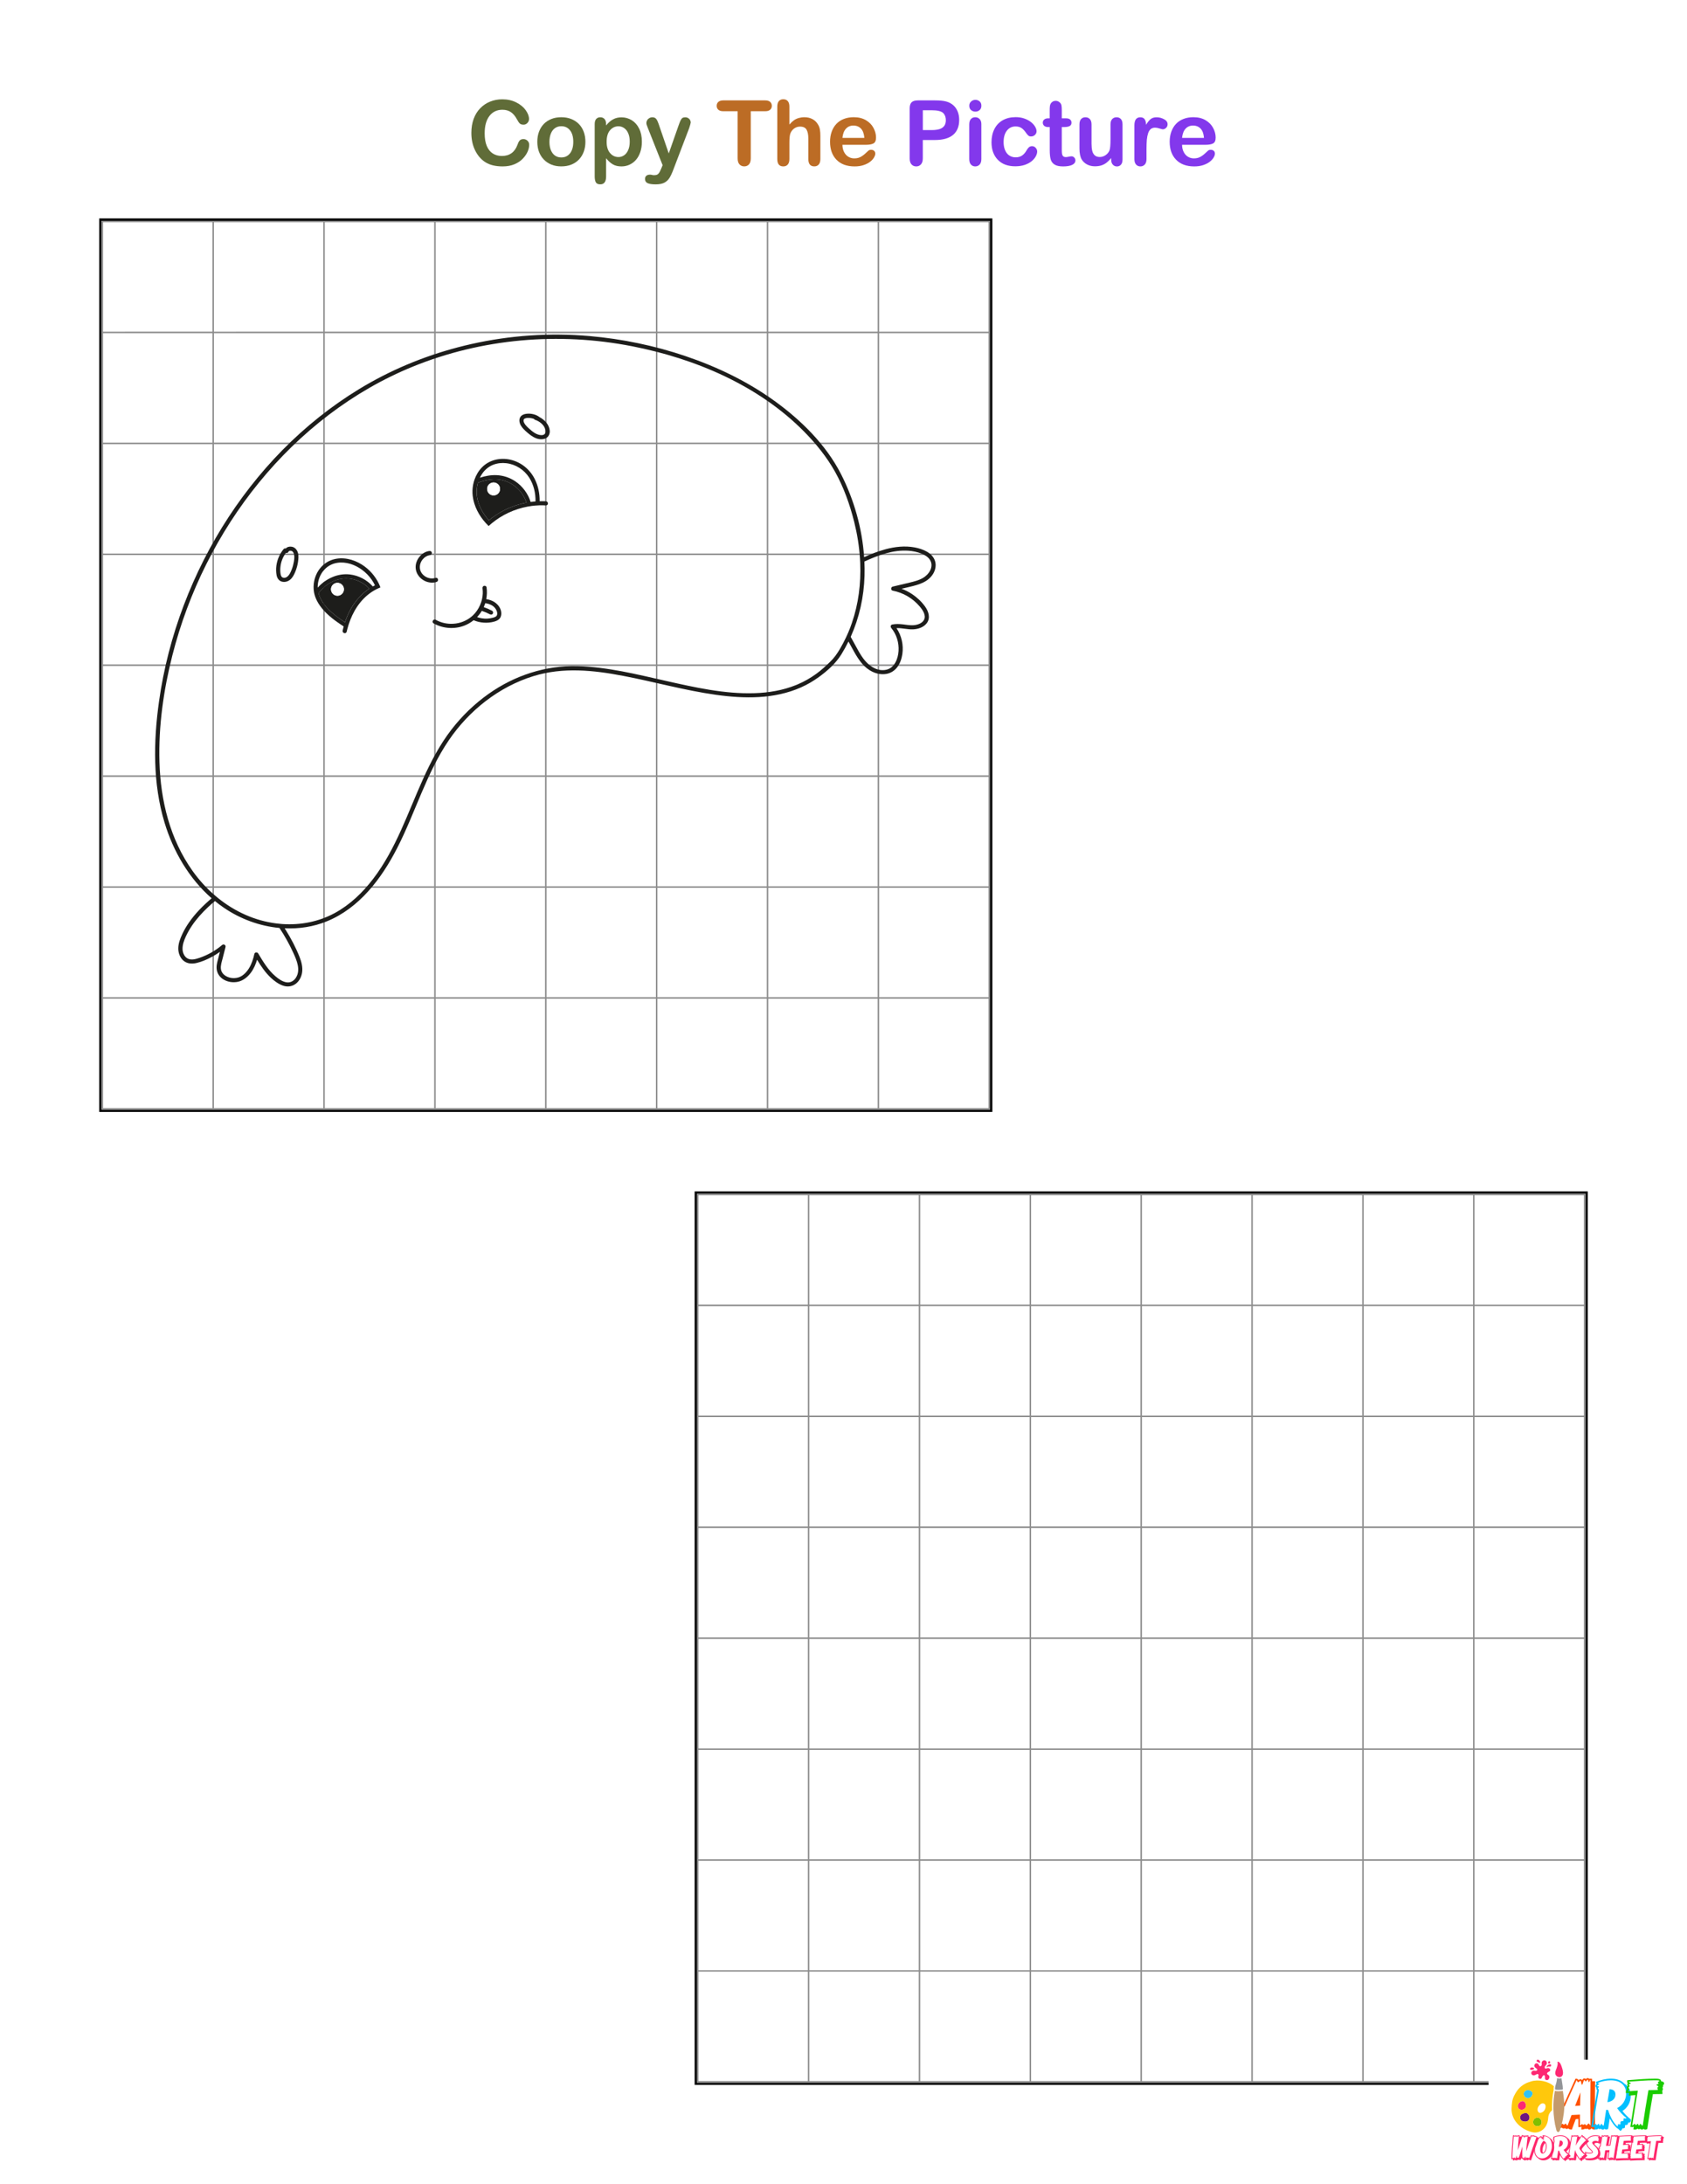 <?xml version="1.0" encoding="UTF-8"?> <svg xmlns="http://www.w3.org/2000/svg" xmlns:xlink="http://www.w3.org/1999/xlink" version="1.1" x="0px" y="0px" viewBox="0 0 612 792" style="enable-background:new 0 0 612 792;" xml:space="preserve"> <style type="text/css"> .st0{fill:#FFFFFF;} .st1{fill:#606C38;} .st2{fill:#BC6C25;} .st3{fill:#8338EC;} .st4{fill:#8D8D8D;} .st5{fill:#6D1782;} .st6{fill:#FF5100;} .st7{fill:#00BFFF;} .st8{fill:#1BCC00;} .st9{fill:#FD2873;} .st10{fill:#30C2F6;} .st11{fill:#80BF00;} .st12{fill:#C49A6C;} .st13{fill:#939598;} .st14{fill:#FFC80C;} .st15{fill:#FF266B;} .st16{fill:#1C1C1B;} .st17{fill:#1D1D1B;} .st18{fill:#69FF5D;} .st19{fill:#FDFEFD;} .st20{fill:#FEFEFE;} .st21{fill:#FEFEFD;} .st22{fill:#91A4FF;} .st23{fill:#FCFEFD;} .st24{fill:#FBFDFE;} .st25{fill:#9BDDFA;} .st26{fill:#97DAF9;} .st27{fill:#BD630D;} .st28{fill:#E28429;} .st29{fill:#CF7926;} .st30{fill:#424242;} .st31{fill:#C9C9C9;} .st32{fill:#F6B100;} .st33{fill:#FFF59E;} .st34{fill:#FFDC30;} .st35{fill:#D7F7FF;} .st36{fill:#6BE1FF;} .st37{fill:#F5FDFF;} .st38{fill:#7A9C19;} .st39{fill:#97C01F;} .st40{fill:#B0E024;} .st41{fill:#AAEEFF;} .st42{fill:#7FD1FF;} .st43{fill:#09A500;} .st44{fill:#DEF3FF;} .st45{fill:#FFD813;} .st46{fill:#FFEFA1;} .st47{fill:#F2FAFF;} .st48{fill:#ADE2FF;} .st49{fill:#FCFCFC;} </style> <g id="white_bg"> <rect class="st0" width="612" height="792"></rect> </g> <g id="heading"> <g> <path class="st1" d="M191.98,52.5c0,0.75-0.18,1.56-0.55,2.43c-0.37,0.87-0.95,1.73-1.74,2.57c-0.79,0.84-1.8,1.52-3.03,2.05 c-1.23,0.52-2.66,0.79-4.3,0.79c-1.24,0-2.37-0.12-3.39-0.35s-1.94-0.6-2.77-1.1c-0.83-0.5-1.59-1.15-2.29-1.97 c-0.62-0.74-1.15-1.57-1.59-2.48c-0.44-0.92-0.77-1.89-0.99-2.93c-0.22-1.04-0.33-2.14-0.33-3.31c0-1.89,0.28-3.59,0.83-5.09 s1.34-2.78,2.37-3.84c1.03-1.06,2.23-1.88,3.61-2.43c1.38-0.56,2.85-0.83,4.41-0.83c1.9,0,3.6,0.38,5.09,1.14 c1.49,0.76,2.63,1.7,3.42,2.82s1.19,2.18,1.19,3.17c0,0.55-0.19,1.03-0.58,1.44c-0.39,0.42-0.85,0.63-1.4,0.63 c-0.61,0-1.07-0.14-1.37-0.43c-0.31-0.29-0.64-0.79-1.02-1.49c-0.62-1.17-1.35-2.04-2.19-2.62s-1.88-0.87-3.11-0.87 c-1.96,0-3.52,0.74-4.68,2.23c-1.16,1.49-1.74,3.6-1.74,6.34c0,1.83,0.26,3.35,0.77,4.57c0.51,1.21,1.24,2.12,2.18,2.72 c0.94,0.6,2.04,0.9,3.31,0.9c1.37,0,2.53-0.34,3.48-1.02c0.95-0.68,1.66-1.68,2.14-2.99c0.2-0.62,0.45-1.13,0.75-1.52 c0.3-0.39,0.78-0.59,1.44-0.59c0.57,0,1.05,0.2,1.46,0.59C191.78,51.42,191.98,51.91,191.98,52.5z"></path> <path class="st1" d="M212.37,51.43c0,1.31-0.2,2.51-0.61,3.61s-1,2.05-1.77,2.84c-0.77,0.79-1.69,1.4-2.76,1.82 c-1.07,0.42-2.27,0.63-3.61,0.63c-1.33,0-2.52-0.21-3.58-0.64c-1.06-0.43-1.98-1.04-2.75-1.84c-0.78-0.8-1.36-1.74-1.77-2.83 c-0.4-1.09-0.6-2.29-0.6-3.6c0-1.33,0.2-2.54,0.61-3.64c0.41-1.1,0.99-2.04,1.75-2.83c0.76-0.78,1.68-1.38,2.76-1.81 s2.27-0.63,3.58-0.63c1.33,0,2.53,0.21,3.61,0.64c1.08,0.43,2.01,1.04,2.78,1.83c0.77,0.79,1.36,1.73,1.76,2.83 S212.37,50.11,212.37,51.43z M207.97,51.43c0-1.79-0.39-3.18-1.18-4.17c-0.79-1-1.84-1.49-3.17-1.49c-0.86,0-1.61,0.22-2.26,0.67 s-1.16,1.1-1.51,1.97c-0.35,0.87-0.53,1.88-0.53,3.03c0,1.15,0.17,2.15,0.52,3s0.85,1.51,1.49,1.97c0.65,0.45,1.41,0.68,2.29,0.68 c1.33,0,2.38-0.5,3.17-1.5C207.58,54.58,207.97,53.19,207.97,51.43z"></path> <path class="st1" d="M219.87,44.97v0.53c0.82-1.02,1.68-1.76,2.57-2.24c0.89-0.48,1.89-0.71,3.02-0.71c1.35,0,2.59,0.35,3.72,1.04 c1.13,0.7,2.03,1.71,2.69,3.05c0.66,1.34,0.99,2.92,0.99,4.75c0,1.35-0.19,2.59-0.57,3.72c-0.38,1.13-0.9,2.08-1.57,2.84 c-0.66,0.77-1.45,1.35-2.35,1.77c-0.9,0.41-1.88,0.62-2.91,0.62c-1.25,0-2.3-0.25-3.15-0.75c-0.85-0.5-1.66-1.24-2.43-2.22v6.58 c0,1.93-0.7,2.89-2.1,2.89c-0.82,0-1.37-0.25-1.64-0.75c-0.27-0.5-0.4-1.22-0.4-2.18V45.01c0-0.83,0.18-1.46,0.55-1.87 c0.36-0.41,0.86-0.62,1.49-0.62c0.62,0,1.13,0.21,1.52,0.63C219.67,43.57,219.87,44.18,219.87,44.97z M228.45,51.35 c0-1.16-0.18-2.15-0.53-2.98c-0.35-0.83-0.84-1.47-1.47-1.91c-0.63-0.44-1.32-0.67-2.08-0.67c-1.21,0-2.23,0.48-3.06,1.43 c-0.83,0.95-1.24,2.35-1.24,4.21c0,1.74,0.41,3.1,1.24,4.07s1.85,1.45,3.07,1.45c0.73,0,1.4-0.21,2.02-0.63 c0.62-0.42,1.12-1.06,1.49-1.9C228.27,53.57,228.45,52.55,228.45,51.35z"></path> <path class="st1" d="M239.98,60.88l0.4-0.98l-5.39-13.58c-0.33-0.78-0.5-1.35-0.5-1.7c0-0.37,0.1-0.72,0.29-1.04 c0.19-0.32,0.46-0.58,0.79-0.77c0.34-0.19,0.69-0.29,1.05-0.29c0.63,0,1.11,0.2,1.43,0.6c0.32,0.4,0.6,0.98,0.85,1.73l3.71,10.79 l3.52-10.03c0.28-0.81,0.53-1.45,0.75-1.91s0.46-0.77,0.71-0.93c0.25-0.16,0.61-0.24,1.07-0.24c0.33,0,0.65,0.09,0.96,0.26 c0.31,0.18,0.54,0.41,0.71,0.71c0.17,0.3,0.25,0.62,0.25,0.95c-0.04,0.2-0.11,0.49-0.21,0.87c-0.1,0.37-0.21,0.75-0.35,1.14 l-5.71,14.96c-0.49,1.32-0.97,2.35-1.44,3.1c-0.47,0.75-1.09,1.32-1.87,1.73c-0.78,0.4-1.82,0.6-3.14,0.6 c-1.28,0-2.25-0.14-2.89-0.42s-0.96-0.79-0.96-1.53c0-0.5,0.15-0.89,0.46-1.16s0.76-0.41,1.36-0.41c0.24,0,0.47,0.03,0.69,0.1 c0.28,0.06,0.52,0.1,0.72,0.1c0.5,0,0.9-0.07,1.19-0.22c0.29-0.15,0.55-0.41,0.78-0.78C239.42,62.14,239.68,61.6,239.98,60.88z"></path> <path class="st2" d="M277.56,40.33h-5.2v17.1c0,0.98-0.22,1.72-0.66,2.19s-1.01,0.71-1.7,0.71c-0.71,0-1.28-0.24-1.73-0.72 s-0.67-1.21-0.67-2.18v-17.1h-5.2c-0.81,0-1.42-0.18-1.81-0.54c-0.4-0.36-0.59-0.83-0.59-1.42c0-0.61,0.21-1.09,0.62-1.44 c0.41-0.35,1.01-0.53,1.79-0.53h15.15c0.82,0,1.44,0.18,1.84,0.55c0.4,0.36,0.6,0.84,0.6,1.43s-0.2,1.06-0.61,1.42 C278.99,40.16,278.38,40.33,277.56,40.33z"></path> <path class="st2" d="M286.37,38.66v6.5c0.56-0.64,1.1-1.15,1.63-1.53s1.12-0.66,1.76-0.84s1.33-0.28,2.07-0.28 c1.11,0,2.1,0.24,2.96,0.71c0.86,0.47,1.54,1.16,2.03,2.05c0.31,0.52,0.52,1.11,0.63,1.76c0.11,0.65,0.16,1.39,0.16,2.24v8.4 c0,0.88-0.2,1.54-0.6,1.99c-0.4,0.45-0.93,0.67-1.6,0.67c-1.44,0-2.17-0.89-2.17-2.66v-7.4c0-1.4-0.21-2.48-0.63-3.23 s-1.21-1.13-2.38-1.13c-0.78,0-1.48,0.22-2.11,0.67c-0.63,0.44-1.09,1.05-1.4,1.82c-0.24,0.65-0.35,1.81-0.35,3.48v5.8 c0,0.87-0.2,1.53-0.59,1.98c-0.39,0.45-0.93,0.68-1.63,0.68c-1.44,0-2.17-0.89-2.17-2.66V38.66c0-0.89,0.19-1.55,0.57-2 c0.38-0.44,0.91-0.67,1.6-0.67c0.7,0,1.24,0.22,1.63,0.67C286.18,37.12,286.37,37.79,286.37,38.66z"></path> <path class="st2" d="M314.18,52.5h-8.57c0.01,1,0.21,1.87,0.6,2.63c0.39,0.76,0.91,1.33,1.56,1.72c0.65,0.39,1.36,0.58,2.14,0.58 c0.52,0,1-0.06,1.44-0.18c0.43-0.12,0.85-0.32,1.26-0.58s0.78-0.54,1.12-0.84c0.34-0.3,0.79-0.71,1.33-1.22 c0.22-0.19,0.55-0.29,0.96-0.29c0.45,0,0.81,0.12,1.09,0.37c0.28,0.25,0.42,0.59,0.42,1.04c0,0.4-0.16,0.86-0.47,1.39 s-0.78,1.04-1.4,1.53c-0.63,0.49-1.41,0.89-2.36,1.21s-2.04,0.48-3.27,0.48c-2.81,0-5-0.8-6.57-2.41 c-1.56-1.61-2.34-3.78-2.34-6.53c0-1.29,0.19-2.5,0.58-3.6c0.39-1.11,0.95-2.06,1.69-2.85c0.74-0.79,1.65-1.4,2.73-1.82 c1.08-0.42,2.28-0.63,3.6-0.63c1.71,0,3.18,0.36,4.41,1.08s2.14,1.66,2.75,2.8s0.92,2.31,0.92,3.5c0,1.1-0.32,1.82-0.95,2.14 C316.21,52.34,315.32,52.5,314.18,52.5z M305.61,50.01h7.95c-0.11-1.5-0.51-2.62-1.21-3.36c-0.7-0.74-1.62-1.12-2.77-1.12 c-1.09,0-1.99,0.38-2.69,1.13S305.76,48.54,305.61,50.01z"></path> <path class="st3" d="M339.14,50.77h-4.37v6.66c0,0.95-0.22,1.67-0.67,2.17c-0.45,0.49-1.02,0.74-1.7,0.74 c-0.72,0-1.29-0.24-1.73-0.73c-0.44-0.49-0.66-1.2-0.66-2.14V39.32c0-1.05,0.24-1.8,0.72-2.25s1.25-0.67,2.3-0.67h6.12 c1.81,0,3.2,0.14,4.17,0.42c0.96,0.27,1.8,0.71,2.5,1.33c0.7,0.62,1.23,1.38,1.6,2.28c0.36,0.9,0.55,1.91,0.55,3.03 c0,2.4-0.74,4.21-2.22,5.45C344.26,50.15,342.06,50.77,339.14,50.77z M337.99,39.98h-3.21v7.19h3.21c1.12,0,2.06-0.12,2.82-0.35 c0.75-0.24,1.33-0.62,1.73-1.16c0.4-0.54,0.59-1.24,0.59-2.1c0-1.04-0.31-1.88-0.92-2.54C341.52,40.33,340.12,39.98,337.99,39.98z "></path> <path class="st3" d="M353.85,40.48c-0.61,0-1.13-0.19-1.57-0.56s-0.65-0.9-0.65-1.59c0-0.62,0.22-1.13,0.67-1.53 c0.44-0.4,0.96-0.6,1.55-0.6c0.57,0,1.07,0.18,1.51,0.55c0.44,0.36,0.66,0.89,0.66,1.59c0,0.67-0.21,1.2-0.64,1.58 C354.94,40.29,354.44,40.48,353.85,40.48z M356.01,45.01v12.67c0,0.88-0.21,1.54-0.63,1.99c-0.42,0.45-0.95,0.67-1.59,0.67 c-0.64,0-1.16-0.23-1.57-0.69s-0.6-1.12-0.6-1.97V45.13c0-0.87,0.2-1.52,0.6-1.96s0.92-0.66,1.57-0.66c0.64,0,1.17,0.22,1.59,0.66 C355.81,43.61,356.01,44.22,356.01,45.01z"></path> <path class="st3" d="M376.26,54.91c0,0.55-0.16,1.13-0.49,1.75c-0.33,0.62-0.82,1.21-1.49,1.77c-0.67,0.56-1.51,1.01-2.53,1.36 c-1.02,0.34-2.16,0.51-3.44,0.51c-2.71,0-4.82-0.79-6.34-2.37s-2.28-3.69-2.28-6.35c0-1.8,0.35-3.39,1.04-4.77 c0.7-1.38,1.7-2.45,3.02-3.2c1.32-0.75,2.89-1.13,4.72-1.13c1.13,0,2.18,0.17,3.12,0.5c0.95,0.33,1.75,0.76,2.41,1.28 c0.66,0.52,1.16,1.08,1.51,1.68c0.35,0.59,0.52,1.15,0.52,1.66c0,0.52-0.2,0.97-0.59,1.33c-0.39,0.36-0.86,0.55-1.42,0.55 c-0.36,0-0.67-0.09-0.91-0.28c-0.24-0.19-0.51-0.49-0.81-0.91c-0.54-0.81-1.09-1.42-1.68-1.83c-0.58-0.41-1.32-0.61-2.22-0.61 c-1.29,0-2.34,0.51-3.13,1.52s-1.19,2.39-1.19,4.15c0,0.82,0.1,1.58,0.3,2.27c0.2,0.69,0.5,1.28,0.88,1.77s0.85,0.86,1.4,1.11 c0.55,0.25,1.15,0.38,1.8,0.38c0.88,0,1.63-0.2,2.26-0.61c0.63-0.41,1.18-1.03,1.66-1.86c0.27-0.49,0.56-0.88,0.87-1.16 s0.69-0.42,1.14-0.42c0.54,0,0.98,0.2,1.33,0.61C376.08,54.02,376.26,54.45,376.26,54.91z"></path> <path class="st3" d="M380.32,42.9h0.48v-2.63c0-0.71,0.02-1.26,0.06-1.66c0.04-0.4,0.14-0.75,0.31-1.04 c0.17-0.3,0.42-0.54,0.74-0.73c0.32-0.19,0.68-0.28,1.08-0.28c0.56,0,1.06,0.21,1.51,0.63c0.3,0.28,0.49,0.62,0.57,1.02 s0.12,0.97,0.12,1.71v2.99h1.61c0.62,0,1.09,0.15,1.42,0.44c0.33,0.29,0.49,0.67,0.49,1.13c0,0.59-0.23,1-0.7,1.24 s-1.13,0.35-2,0.35h-0.82v8.06c0,0.68,0.02,1.21,0.07,1.58c0.05,0.37,0.18,0.67,0.39,0.9c0.21,0.23,0.55,0.35,1.02,0.35 c0.26,0,0.6-0.05,1.04-0.14c0.44-0.09,0.78-0.14,1.03-0.14c0.35,0,0.67,0.14,0.96,0.43c0.28,0.28,0.43,0.63,0.43,1.05 c0,0.71-0.39,1.25-1.16,1.62s-1.88,0.56-3.32,0.56c-1.37,0-2.41-0.23-3.11-0.69c-0.71-0.46-1.17-1.1-1.39-1.91 c-0.22-0.81-0.33-1.9-0.33-3.26v-8.41h-0.58c-0.63,0-1.11-0.15-1.44-0.45c-0.33-0.3-0.5-0.68-0.5-1.14s0.17-0.84,0.52-1.13 C379.15,43.05,379.66,42.9,380.32,42.9z"></path> <path class="st3" d="M403.1,57.86V57.3c-0.52,0.66-1.08,1.22-1.65,1.67c-0.58,0.45-1.21,0.78-1.89,1s-1.47,0.33-2.34,0.33 c-1.06,0-2.01-0.22-2.85-0.66s-1.49-1.04-1.95-1.81c-0.55-0.93-0.82-2.27-0.82-4.01v-8.68c0-0.88,0.2-1.53,0.59-1.97 c0.4-0.43,0.92-0.65,1.57-0.65c0.66,0,1.2,0.22,1.61,0.66c0.41,0.44,0.61,1.09,0.61,1.96v7.02c0,1.02,0.09,1.87,0.26,2.56 c0.17,0.69,0.48,1.23,0.92,1.62s1.05,0.59,1.81,0.59c0.74,0,1.43-0.22,2.09-0.66s1.13-1.01,1.43-1.72 c0.25-0.62,0.37-1.98,0.37-4.08v-5.33c0-0.87,0.2-1.52,0.61-1.96s0.94-0.66,1.59-0.66s1.18,0.22,1.57,0.65 c0.4,0.43,0.59,1.09,0.59,1.97v12.7c0,0.83-0.19,1.46-0.57,1.88s-0.87,0.63-1.47,0.63c-0.6,0-1.09-0.22-1.48-0.65 C403.29,59.25,403.1,58.65,403.1,57.86z"></path> <path class="st3" d="M415.92,54.01v3.66c0,0.89-0.21,1.55-0.63,2s-0.95,0.67-1.59,0.67c-0.63,0-1.15-0.22-1.56-0.67 c-0.41-0.45-0.61-1.11-0.61-1.99v-12.2c0-1.97,0.71-2.95,2.14-2.95c0.73,0,1.25,0.23,1.57,0.69s0.5,1.14,0.53,2.04 c0.52-0.9,1.06-1.58,1.61-2.04c0.55-0.46,1.29-0.69,2.21-0.69s1.81,0.23,2.68,0.69s1.3,1.07,1.3,1.83c0,0.54-0.18,0.98-0.55,1.32 c-0.37,0.35-0.77,0.52-1.2,0.52c-0.16,0-0.55-0.1-1.16-0.3c-0.62-0.2-1.16-0.3-1.63-0.3c-0.64,0-1.17,0.17-1.57,0.51 c-0.41,0.34-0.72,0.84-0.95,1.5c-0.22,0.66-0.38,1.45-0.47,2.37C415.97,51.58,415.92,52.7,415.92,54.01z"></path> <path class="st3" d="M437.39,52.5h-8.57c0.01,1,0.21,1.87,0.6,2.63c0.39,0.76,0.91,1.33,1.56,1.72c0.65,0.39,1.36,0.58,2.14,0.58 c0.52,0,1-0.06,1.44-0.18c0.43-0.12,0.85-0.32,1.26-0.58s0.78-0.54,1.12-0.84c0.34-0.3,0.79-0.71,1.33-1.22 c0.22-0.19,0.55-0.29,0.96-0.29c0.45,0,0.81,0.12,1.09,0.37c0.28,0.25,0.42,0.59,0.42,1.04c0,0.4-0.16,0.86-0.47,1.39 c-0.31,0.53-0.78,1.04-1.4,1.53c-0.63,0.49-1.41,0.89-2.36,1.21s-2.04,0.48-3.27,0.48c-2.81,0-5-0.8-6.57-2.41 s-2.34-3.78-2.34-6.53c0-1.29,0.19-2.5,0.58-3.6c0.39-1.11,0.95-2.06,1.69-2.85c0.74-0.79,1.65-1.4,2.73-1.82 c1.08-0.42,2.28-0.63,3.6-0.63c1.71,0,3.18,0.36,4.41,1.08s2.14,1.66,2.75,2.8s0.92,2.31,0.92,3.5c0,1.1-0.32,1.82-0.95,2.14 C439.42,52.34,438.53,52.5,437.39,52.5z M428.82,50.01h7.95c-0.11-1.5-0.51-2.62-1.21-3.36c-0.7-0.74-1.62-1.12-2.77-1.12 c-1.09,0-1.99,0.38-2.69,1.13S428.97,48.54,428.82,50.01z"></path> </g> </g> <g id="Grid"> <g> <g> <polygon points="576,756 495,756 414,756 333,756 252,756 252,675 252,594 252,513 252,432 333,432 414,432 495,432 576,432 576,513 576,594 576,675 "></polygon> </g> <g> <polygon class="st0" points="575.15,755.15 494.57,755.15 414,755.15 333.43,755.15 252.85,755.15 252.85,674.57 252.85,594 252.85,513.43 252.85,432.85 333.43,432.85 414,432.85 494.57,432.85 575.15,432.85 575.15,513.43 575.15,594 575.15,674.57 "></polygon> </g> <g> <path class="st4" d="M574.6,432.85h-9.92h-9.92h-9.92h-9.92h-0.14h-0.14h-0.14h-0.14h-9.92h-9.92h-9.92h-9.92h-0.13h-0.13h-0.13 h-0.13h-9.92h-9.92h-9.92h-9.92h-0.14h-0.14h-0.14h-0.14h-9.92h-9.92h-9.92h-9.92h-0.14H414h-0.14h-0.14h-9.92h-9.92h-9.92h-9.92 h-0.13h-0.13h-0.13h-0.13h-9.92h-9.92h-9.92h-9.92h-0.14h-0.14h-0.14h-0.14h-9.92h-9.92h-9.92h-9.92h-0.14h-0.14h-0.14h-0.14 h-9.92h-9.92h-9.92h-9.92h-0.13h-0.13h-0.13h-0.13v0.14v0.14v0.14v0.14v9.92v9.92v9.92v9.92v0.13v0.13v0.13v0.13v9.92v9.92v9.92 v9.92v0.14v0.14v0.14v0.14v9.92v9.92v9.92v9.92v0.14v0.14v0.14v0.14v9.92v9.92v9.92v9.92v0.14v0.14v0.14v0.14v9.92v9.92v9.92 v9.92v0.14v0.14v0.14v0.14v9.92v9.92v9.92v9.92v0.14v0.14v0.14v0.14v9.92v9.92v9.92v9.92v0.14v0.14v0.14v0.14v9.92v9.92v9.92 v9.92v0.14v0.14v0.14v0.14h0.13h0.13h0.13h0.13h9.92h9.92h9.92h9.92h0.14h0.14h0.14h0.14h9.92h9.92h9.92h9.92h0.14h0.14h0.14 h0.14h9.92h9.92h9.92h9.92h0.13h0.13h0.13h0.13h9.92h9.92h9.92h9.92h0.14H414h0.14h0.14h9.92h9.92h9.92h9.92h0.14h0.14h0.14h0.14 h9.92h9.92h9.92h9.92h0.13h0.13h0.13h0.13h9.92h9.92h9.92h9.92h0.14h0.14h0.14h0.14h9.92h9.92h9.92h9.92h0.14h0.14h0.14h0.14 v-0.14v-0.14v-0.14v-0.14v-9.92v-9.92v-9.92v-9.92v-0.14v-0.14v-0.14v-0.14v-9.92v-9.92v-9.92v-9.92v-0.14v-0.14v-0.14v-0.14 v-9.92v-9.92v-9.92v-9.92v-0.14v-0.14v-0.14v-0.14v-9.92v-9.92v-9.92v-9.92v-0.14v-0.14v-0.14v-0.14v-9.92v-9.92v-9.92v-9.92 v-0.14v-0.14v-0.14v-0.14v-9.92v-9.92v-9.92v-9.92v-0.14v-0.14v-0.14v-0.14v-9.92v-9.92v-9.92v-9.92v-0.13v-0.13v-0.13v-0.13 v-9.92v-9.92v-9.92v-9.92v-0.14v-0.14v-0.14v-0.14h-0.14h-0.14h-0.14H574.6z M534.38,433.39v9.92v9.92v9.92v9.92h-9.92h-9.92 h-9.92h-9.92v-9.92v-9.92v-9.92v-9.92h9.92h9.92h9.92H534.38z M413.73,594.28v9.92v9.92v9.92v9.92h-9.92h-9.92h-9.92h-9.92v-9.92 v-9.92v-9.92v-9.92h9.92h9.92h9.92H413.73z M374.05,593.74v-9.92v-9.92v-9.92v-9.92h9.92h9.92h9.92h9.92v9.92v9.92v9.92v9.92 h-9.92h-9.92h-9.92H374.05z M414.27,594.28h9.92h9.92h9.92h9.92v9.92v9.92v9.92v9.92h-9.92h-9.92h-9.92h-9.92v-9.92v-9.92v-9.92 V594.28z M414.27,593.74v-9.92v-9.92v-9.92v-9.92h9.92h9.92h9.92h9.92v9.92v9.92v9.92v9.92h-9.92h-9.92h-9.92H414.27z M414.27,553.51v-9.92v-9.92v-9.92v-9.92h9.92h9.92h9.92h9.92v9.92v9.92v9.92v9.92h-9.92h-9.92h-9.92H414.27z M413.73,553.51 h-9.92h-9.92h-9.92h-9.92v-9.92v-9.92v-9.92v-9.92h9.92h9.92h9.92h9.92v9.92v9.92v9.92V553.51z M373.51,553.51h-9.92h-9.92h-9.92 h-9.92v-9.92v-9.92v-9.92v-9.92h9.92h9.92h9.92h9.92v9.92v9.92v9.92V553.51z M373.51,554.06v9.92v9.92v9.92v9.92h-9.92h-9.92 h-9.92h-9.92v-9.92v-9.92v-9.92v-9.92h9.92h9.92h9.92H373.51z M373.51,594.28v9.92v9.92v9.92v9.92h-9.92h-9.92h-9.92h-9.92v-9.92 v-9.92v-9.92v-9.92h9.92h9.92h9.92H373.51z M373.51,634.5v9.92v9.92v9.92v9.92h-9.92h-9.92h-9.92h-9.92v-9.92v-9.92v-9.92v-9.92 h9.92h9.92h9.92H373.51z M374.05,634.5h9.92h9.92h9.92h9.92v9.92v9.92v9.92v9.92h-9.92h-9.92h-9.92h-9.92v-9.92v-9.92v-9.92 V634.5z M414.27,634.5h9.92h9.92h9.92h9.92v9.92v9.92v9.92v9.92h-9.92h-9.92h-9.92h-9.92v-9.92v-9.92v-9.92V634.5z M454.49,634.5 h9.92h9.92h9.92h9.92v9.92v9.92v9.92v9.92h-9.92h-9.92h-9.92h-9.92v-9.92v-9.92v-9.92V634.5z M454.49,633.95v-9.92v-9.92v-9.92 v-9.92h9.92h9.92h9.92h9.92v9.92v9.92v9.92v9.92h-9.92h-9.92h-9.92H454.49z M454.49,593.74v-9.92v-9.92v-9.92v-9.92h9.92h9.92 h9.92h9.92v9.92v9.92v9.92v9.92h-9.92h-9.92h-9.92H454.49z M454.49,553.51v-9.92v-9.92v-9.92v-9.92h9.92h9.92h9.92h9.92v9.92 v9.92v9.92v9.92h-9.92h-9.92h-9.92H454.49z M454.49,513.29v-9.92v-9.92v-9.92v-9.92h9.92h9.92h9.92h9.92v9.92v9.92v9.92v9.92 h-9.92h-9.92h-9.92H454.49z M453.95,513.29h-9.92h-9.92h-9.92h-9.92v-9.92v-9.92v-9.92v-9.92h9.92h9.92h9.92h9.92v9.92v9.92v9.92 V513.29z M413.73,513.29h-9.92h-9.92h-9.92h-9.92v-9.92v-9.92v-9.92v-9.92h9.92h9.92h9.92h9.92v9.92v9.92v9.92V513.29z M373.51,513.29h-9.92h-9.92h-9.92h-9.92v-9.92v-9.92v-9.92v-9.92h9.92h9.92h9.92h9.92v9.92v9.92v9.92V513.29z M333.29,513.29 h-9.92h-9.92h-9.92h-9.92v-9.92v-9.92v-9.92v-9.92h9.92h9.92h9.92h9.92v9.92v9.92v9.92V513.29z M333.29,513.84v9.92v9.92v9.92 v9.92h-9.92h-9.92h-9.92h-9.92v-9.92v-9.92v-9.92v-9.92h9.92h9.92h9.92H333.29z M333.29,554.06v9.92v9.92v9.92v9.92h-9.92h-9.92 h-9.92h-9.92v-9.92v-9.92v-9.92v-9.92h9.92h9.92h9.92H333.29z M333.29,594.28v9.92v9.92v9.92v9.92h-9.92h-9.92h-9.92h-9.92v-9.92 v-9.92v-9.92v-9.92h9.92h9.92h9.92H333.29z M333.29,634.5v9.92v9.92v9.92v9.92h-9.92h-9.92h-9.92h-9.92v-9.92v-9.92v-9.92v-9.92 h9.92h9.92h9.92H333.29z M333.29,674.72v9.92v9.92v9.92v9.92h-9.92h-9.92h-9.92h-9.92v-9.92v-9.92v-9.92v-9.92h9.92h9.92h9.92 H333.29z M333.83,674.72h9.92h9.92h9.92h9.92v9.92v9.92v9.92v9.92h-9.92h-9.92h-9.92h-9.92v-9.92v-9.92v-9.92V674.72z M374.05,674.72h9.92h9.92h9.92h9.92v9.92v9.92v9.92v9.92h-9.92h-9.92h-9.92h-9.92v-9.92v-9.92v-9.92V674.72z M414.27,674.72 h9.92h9.92h9.92h9.92v9.92v9.92v9.92v9.92h-9.92h-9.92h-9.92h-9.92v-9.92v-9.92v-9.92V674.72z M454.49,674.72h9.92h9.92h9.92 h9.92v9.92v9.92v9.92v9.92h-9.92h-9.92h-9.92h-9.92v-9.92v-9.92v-9.92V674.72z M494.71,674.72h9.92h9.92h9.92h9.92v9.92v9.92 v9.92v9.92h-9.92h-9.92h-9.92h-9.92v-9.92v-9.92v-9.92V674.72z M494.71,674.17v-9.92v-9.92v-9.92v-9.92h9.92h9.92h9.92h9.92v9.92 v9.92v9.92v9.92h-9.92h-9.92h-9.92H494.71z M494.71,633.95v-9.92v-9.92v-9.92v-9.92h9.92h9.92h9.92h9.92v9.92v9.92v9.92v9.92 h-9.92h-9.92h-9.92H494.71z M494.71,593.74v-9.92v-9.92v-9.92v-9.92h9.92h9.92h9.92h9.92v9.92v9.92v9.92v9.92h-9.92h-9.92h-9.92 H494.71z M494.71,553.51v-9.92v-9.92v-9.92v-9.92h9.92h9.92h9.92h9.92v9.92v9.92v9.92v9.92h-9.92h-9.92h-9.92H494.71z M494.71,513.29v-9.92v-9.92v-9.92v-9.92h9.92h9.92h9.92h9.92v9.92v9.92v9.92v9.92h-9.92h-9.92h-9.92H494.71z M494.17,433.39 v9.92v9.92v9.92v9.92h-9.92h-9.92h-9.92h-9.92v-9.92v-9.92v-9.92v-9.92h9.92h9.92h9.92H494.17z M453.95,433.39v9.92v9.92v9.92 v9.92h-9.92h-9.92h-9.92h-9.92v-9.92v-9.92v-9.92v-9.92h9.92h9.92h9.92H453.95z M413.73,433.39v9.92v9.92v9.92v9.92h-9.92h-9.92 h-9.92h-9.92v-9.92v-9.92v-9.92v-9.92h9.92h9.92h9.92H413.73z M373.51,433.39v9.92v9.92v9.92v9.92h-9.92h-9.92h-9.92h-9.92v-9.92 v-9.92v-9.92v-9.92h9.92h9.92h9.92H373.51z M333.29,433.39v9.92v9.92v9.92v9.92h-9.92h-9.92h-9.92h-9.92v-9.92v-9.92v-9.92v-9.92 h9.92h9.92h9.92H333.29z M253.39,433.39h9.92h9.92h9.92h9.92v9.92v9.92v9.92v9.92h-9.92h-9.92h-9.92h-9.92v-9.92v-9.92v-9.92 V433.39z M253.39,473.62h9.92h9.92h9.92h9.92v9.92v9.92v9.92v9.92h-9.92h-9.92h-9.92h-9.92v-9.92v-9.92v-9.92V473.62z M253.39,513.84h9.92h9.92h9.92h9.92v9.92v9.92v9.92v9.92h-9.92h-9.92h-9.92h-9.92v-9.92v-9.92v-9.92V513.84z M253.39,554.06 h9.92h9.92h9.92h9.92v9.92v9.92v9.92v9.92h-9.92h-9.92h-9.92h-9.92v-9.92v-9.92v-9.92V554.06z M253.39,594.28h9.92h9.92h9.92 h9.92v9.92v9.92v9.92v9.92h-9.92h-9.92h-9.92h-9.92v-9.92v-9.92v-9.92V594.28z M253.39,634.5h9.92h9.92h9.92h9.92v9.92v9.92v9.92 v9.92h-9.92h-9.92h-9.92h-9.92v-9.92v-9.92v-9.92V634.5z M253.39,674.72h9.92h9.92h9.92h9.92v9.92v9.92v9.92v9.92h-9.92h-9.92 h-9.92h-9.92v-9.92v-9.92v-9.92V674.72z M253.39,754.6v-9.92v-9.92v-9.92v-9.92h9.92h9.92h9.92h9.92v9.92v9.92v9.92v9.92h-9.92 h-9.92h-9.92H253.39z M293.61,754.6v-9.92v-9.92v-9.92v-9.92h9.92h9.92h9.92h9.92v9.92v9.92v9.92v9.92h-9.92h-9.92h-9.92H293.61z M333.83,754.6v-9.92v-9.92v-9.92v-9.92h9.92h9.92h9.92h9.92v9.92v9.92v9.92v9.92h-9.92h-9.92h-9.92H333.83z M374.05,754.6v-9.92 v-9.92v-9.92v-9.92h9.92h9.92h9.92h9.92v9.92v9.92v9.92v9.92h-9.92h-9.92h-9.92H374.05z M414.27,754.6v-9.92v-9.92v-9.92v-9.92 h9.92h9.92h9.92h9.92v9.92v9.92v9.92v9.92h-9.92h-9.92h-9.92H414.27z M454.49,754.6v-9.92v-9.92v-9.92v-9.92h9.92h9.92h9.92h9.92 v9.92v9.92v9.92v9.92h-9.92h-9.92h-9.92H454.49z M494.71,754.6v-9.92v-9.92v-9.92v-9.92h9.92h9.92h9.92h9.92v9.92v9.92v9.92v9.92 h-9.92h-9.92h-9.92H494.71z M574.6,754.6h-9.92h-9.92h-9.92h-9.92v-9.92v-9.92v-9.92v-9.92h9.92h9.92h9.92h9.92v9.92v9.92v9.92 V754.6z M574.6,714.39h-9.92h-9.92h-9.92h-9.92v-9.92v-9.92v-9.92v-9.92h9.92h9.92h9.92h9.92v9.92v9.92v9.92V714.39z M574.6,674.17h-9.92h-9.92h-9.92h-9.92v-9.92v-9.92v-9.92v-9.92h9.92h9.92h9.92h9.92v9.92v9.92v9.92V674.17z M574.6,633.95 h-9.92h-9.92h-9.92h-9.92v-9.92v-9.92v-9.92v-9.92h9.92h9.92h9.92h9.92v9.92v9.92v9.92V633.95z M574.6,593.74h-9.92h-9.92h-9.92 h-9.92v-9.92v-9.92v-9.92v-9.92h9.92h9.92h9.92h9.92v9.92v9.92v9.92V593.74z M574.6,553.51h-9.92h-9.92h-9.92h-9.92v-9.92v-9.92 v-9.92v-9.92h9.92h9.92h9.92h9.92v9.92v9.92v9.92V553.51z M574.6,513.29h-9.92h-9.92h-9.92h-9.92v-9.92v-9.92v-9.92v-9.92h9.92 h9.92h9.92h9.92v9.92v9.92v9.92V513.29z M574.6,473.08h-9.92h-9.92h-9.92h-9.92v-9.92v-9.92v-9.92v-9.92h9.92h9.92h9.92h9.92 v9.92v9.92v9.92V473.08z"></path> </g> </g> </g> <g id="logo"> <g> <rect x="540" y="746.83" class="st0" width="72" height="45.17"></rect> <g> <path class="st5" d="M554.03,766.31c-0.5-0.36-1.65,0.04-2.12,0.41c-0.58,0.46-0.58,1.61-0.06,2.13 c0.13,0.13,0.31,0.21,0.48,0.27c0.68,0.26,1.53,0.3,2.07-0.19c0.38-0.34,0.54-0.89,0.45-1.39S554.45,766.6,554.03,766.31z"></path> <g> <path class="st6" d="M565.53,770.59c-0.02,0-0.02-0.02-0.02-0.05c-0.14,0.07-0.28,0.12-0.47,0.12c-0.12,0-0.4-0.09-0.87-0.35 l0.21-0.49c0.47-1.08,0.94-2.18,1.43-3.28c-0.21-0.14-0.35-0.26-0.35-0.58c0-0.3,0.14-0.47,0.33-0.58 c-0.09-0.12-0.16-0.26-0.16-0.47c0-0.19,0.05-0.33,0.12-0.42c-0.16-0.19-0.23-0.49-0.14-1.03c0.26-0.02,0.94-0.09,1.19-0.12 c0.26-0.02,0.16-0.02,0.42-0.05c1.38-3.09,2.93-6.51,4.33-9.55c0.75,0,0.96,0.23,1.1,0.54c0.19-0.19,0.4-0.33,0.68-0.33 c0.33,0,0.51,0.14,0.66,0.35c0.16-0.37,0.37-0.66,0.77-0.66c0.28,0,0.42,0.12,0.56,0.26c0.16-0.21,0.35-0.37,0.66-0.37 c0.28,0,0.44,0.12,0.56,0.28c0.12-0.05,0.26-0.07,0.42-0.07l0.61,0.05v0.82c0.02,0.02,0.05,0.05,0.07,0.09 c0.09-0.05,0.23-0.07,0.42-0.07l0.61,0.05c-0.05,2.69-0.07,5.99-0.07,8.73c0,2.74,0.02,6.06,0.07,8.78 c-0.94,0-1.12-0.23-1.29-0.49c-0.23,0.26-0.44,0.49-0.8,0.49c-0.35,0-0.51-0.19-0.63-0.37c-0.14,0.07-0.3,0.16-0.51,0.16 c-0.21,0-0.33-0.05-0.44-0.12c-0.19,0.16-0.49,0.33-1.31,0.33v-1.05c-0.21,0.09-0.54,0.16-1.1,0.16v-2.97 c-0.28,0.02-0.59,0.05-0.96,0.07c-0.23,0.61-0.47,1.26-0.7,1.87c-0.19,0.51-0.51,1.4-0.7,1.92c-0.8,0-1.1-0.21-1.29-0.44 c-0.14,0.12-0.3,0.21-0.54,0.21c-0.35,0-0.49-0.14-0.61-0.3c-0.14,0.07-0.3,0.14-0.49,0.14c-0.4,0-0.58-0.14-0.7-0.35 c-0.12,0.07-0.26,0.12-0.44,0.12c-0.14,0-0.42-0.09-0.89-0.35L565.53,770.59z M565.74,769.72c0.3,0,0.09,0.58,0.44,0.58 c0.19,0,0.44-0.19,0.66-0.19c0.3,0,0.23,0.35,0.44,0.35s0.44-0.4,0.7-0.4c0.33,0,0.16,0.63,0.73,0.63 c0.47-1.24,0.91-2.5,1.4-3.77c1.05-0.07,2.13-0.12,3.07-0.16c-0.02,1.31-0.02,2.64-0.02,3.93c0.33,0,0.54-0.47,0.77-0.47 c0.19,0,0.19,0.26,0.4,0.26c0.19,0,0.35-0.23,0.61-0.23c0.33,0,0.37,0.44,0.54,0.44c0.21,0,0.56-0.68,0.84-0.68 c0.3,0,0.49,0.68,0.66,0.68c-0.09-5.41-0.09-10.97,0-16.38c-0.42-0.07-0.26,0.7-0.51,0.7c-0.28,0-0.28-0.91-0.49-0.91 c-0.16,0-0.49,0.63-0.73,0.63c-0.21,0-0.33-0.51-0.49-0.51c-0.33,0-0.51,1.71-0.87,1.71c-0.3,0-0.19-1.4-0.56-1.4 c-0.23,0-0.56,0.51-0.82,0.51c-0.33,0-0.35-0.73-0.58-0.73c-1.45,3.16-2.9,6.34-4.31,9.52c-0.51,0.05-1.01,0.09-1.52,0.14 c-0.02,0.14,0.7,0.37,0.7,0.51c0,0.14-0.58,0.21-0.58,0.4c0,0.19,0.63,0.3,0.63,0.49c0,0.23-0.8,0.4-0.8,0.56 c0,0.12,0.56,0.19,0.35,0.68c-0.49,1.15-0.98,2.29-1.47,3.42C565.22,770.21,565.46,769.72,565.74,769.72z M573.37,758.7 c-0.07,1.59-0.12,3.18-0.14,4.8c-0.61,0.02-1.22,0.09-1.83,0.12C572.03,761.97,572.71,760.31,573.37,758.7z"></path> <path class="st7" d="M578.37,772.13l0.09-0.63c0.02-0.12,0.02-0.23,0.05-0.35c-0.14,0.07-0.3,0.14-0.54,0.14l-0.7-0.05 l0.09-0.63c0.68-4.56,1.38-8.75,2.06-12.71c-0.16-0.16-0.33-0.3-0.33-0.66c0-0.12,0.02-0.21,0.05-0.28 c-0.21-0.09-0.35-0.26-0.35-0.61c0-0.3,0.19-0.51,0.44-0.7c-0.12-0.16-0.21-0.37-0.3-0.7c1.64-0.75,3.77-1.22,5.43-1.22 c2.15,0,3.81,0.63,4.87,1.78c1.52,0.91,2.36,2.46,2.36,4.49c0,2.32-1.17,4.31-3.02,5.45c0.8,1.05,2.11,2.36,3.04,3.04l0.02,0.35 c0,0.63-0.3,0.82-0.75,0.82c-0.09,0-0.16-0.02-0.23-0.05v0.12c0,0.49-0.19,0.84-1.01,0.84h-0.14c0,0.05,0.02,0.12,0.02,0.16 c0,0.82-0.02,1.03-0.96,1.03c-0.05,0.23-0.21,0.54-0.66,0.96c-0.33-0.26-0.68-0.58-1.01-0.96c-0.02,0.02-0.05,0.05-0.07,0.09 c-1.05-0.84-2.04-2.18-2.85-3.7c-0.19,1.29-0.4,2.62-0.58,3.81c-0.33,0.14-0.54,0.21-0.68,0.21c-0.3,0-0.49-0.12-0.63-0.28 c-0.14,0.19-0.33,0.33-0.61,0.33c-0.35,0-0.51-0.14-0.63-0.35c-0.12,0.07-0.26,0.14-0.44,0.14c-0.28,0-0.44-0.09-0.56-0.21 c-0.19,0.19-0.4,0.35-0.77,0.35L578.37,772.13z M578,770.7c0.35,0,0.54-0.54,0.84-0.54c0.26,0,0.21,0.4,0.47,0.4 c0.26,0,0.42-0.44,0.63-0.44c0.26,0,0.23,0.66,0.44,0.66c0.21,0,0.35-0.63,0.59-0.63c0.28,0,0.37,0.77,0.82,0.56 c0.28-1.9,0.58-3.79,0.89-5.66c0.21,0.02,0.47,0.02,0.68,0.02c0.77,2.57,2.11,4.94,3.44,6.01c0.28-0.28-0.05-0.84,0.33-0.84 c0.14,0,0.37,0.09,0.54,0.09c0.12,0,0.21-0.05,0.21-0.23c0-0.3-0.23-0.98,0.68-0.98c0.84,0,0.14-0.61,0.49-0.91 c0.07-0.07,0.16-0.09,0.26-0.09c0.19,0,0.37,0.09,0.49,0.09c0.12,0,0.19-0.07,0.16-0.28c-1.01-0.73-2.6-2.41-3.32-3.53 c1.99-0.98,3.28-2.93,3.28-5.27c0-3-2.08-4.8-5.55-4.8c-1.59,0-3.44,0.37-4.73,0.96c0.09,0.3,0.56,0.19,0.56,0.33 c0,0.19-0.82,0.56-0.82,0.75c0,0.16,0.68,0.02,0.68,0.28c0,0.19-0.37,0.37-0.37,0.61c0,0.21,0.33,0.23,0.35,0.58 C579.33,761.83,578.63,766.07,578,770.7z M583.92,757.55c1.4,0.07,2.13,0.73,2.13,1.92c0,1.5-1.17,2.6-2.93,2.78 C583.38,760.66,583.66,759.1,583.92,757.55z M585.46,759.47v-0.16c-0.07,0.33-0.12,0.66-0.19,0.98 C585.39,760.06,585.46,759.77,585.46,759.47z"></path> <path class="st8" d="M602.52,759.31c-0.96,0-1.61,0-2.9,0.05c-0.7,4.05-1.4,8.4-2.04,12.64c-0.33,0.14-0.54,0.21-0.68,0.21 c-0.33,0-0.51-0.14-0.66-0.3c-0.14,0.16-0.3,0.28-0.58,0.28c-0.3,0-0.49-0.12-0.59-0.3c-0.14,0.09-0.28,0.16-0.49,0.16 c-0.28,0-0.44-0.09-0.56-0.21c-0.19,0.19-0.4,0.35-0.77,0.35l-0.7-0.05c0.05-0.33,0.09-0.66,0.14-1.01 c-0.14,0.09-0.3,0.16-0.54,0.16l-0.7-0.05c0.56-3.7,1.24-7.86,1.85-11.56c-0.82,0.07-1.71,0.12-2.39,0.19 c0-0.49,0.05-0.8,0.14-0.98c-0.44,0.02-0.87,0.07-1.24,0.09c0-0.98,0.21-1.17,0.47-1.38c0.02,0,0.05-0.05,0.07-0.05 c-0.09-0.12-0.19-0.26-0.19-0.51c0-0.3,0.16-0.49,0.33-0.66c-0.09-0.12-0.16-0.28-0.16-0.49s0.07-0.37,0.19-0.49 c-0.14-0.14-0.23-0.3-0.23-0.56l0.05-0.54c0.35-0.02,1.19-0.09,1.54-0.12c2.74-0.21,5.64-0.44,8.35-0.44h0.49 c0.8,0,1.87,0.09,1.87,0.84v0.09c0.58,0.07,1.1,0.28,1.1,0.8c0,0.37-0.19,0.51-0.42,0.63c0.05,0.07,0.07,0.16,0.07,0.28 c0,0.28-0.12,0.44-0.26,0.58c0.09,0.12,0.19,0.3,0.19,0.54c0,0.33-0.12,0.47-0.26,0.59c0.05,0.19,0.09,0.49,0.09,1.22H602.52z M601.26,757.08c0-0.3,0.33-0.23,0.33-0.47c0-0.33-0.7-0.4-0.7-0.61s0.77-0.23,0.77-0.51c0-0.14-0.23-0.28-0.23-0.44 c0-0.28,0.58-0.28,0.58-0.47c0-0.33-1.52-0.26-1.78-0.26c-3.07,0-6.29,0.28-9.36,0.51c-0.05,0.28,0.77,0.4,0.77,0.59 c0,0.16-0.73,0.23-0.73,0.47c0,0.16,0.28,0.33,0.28,0.51c0,0.26-0.44,0.44-0.44,0.63c0,0.16,0.3,0.23,0.3,0.49 c0,0.35-0.66,0.63-0.66,0.82c1.33-0.12,2.6-0.19,3.77-0.26c-0.7,4.1-1.38,8.33-2.04,12.61c0.4,0,0.58-0.54,0.89-0.54 c0.26,0,0.21,0.4,0.47,0.4c0.26,0,0.42-0.44,0.63-0.44c0.26,0,0.23,0.59,0.44,0.59s0.35-0.56,0.58-0.56 c0.28,0,0.37,0.77,0.82,0.56c0.66-4.35,1.33-8.66,2.06-12.8c1.29-0.05,2.43-0.07,3.39-0.07 C601.42,757.29,601.26,757.29,601.26,757.08z"></path> </g> <path class="st9" d="M550.96,764.59c0.33,0.38,0.89,0.5,1.38,0.39c0.69-0.15,1.29-0.78,1.26-1.48c-0.01-0.21-0.07-0.41-0.13-0.62 C552.72,760.44,549.56,762.97,550.96,764.59z"></path> <path class="st10" d="M554.74,757.9c-1.17-0.31-2.39,0.72-1.88,1.96c0.27,0.65,1.04,1.05,1.73,0.92s1.27-0.74,1.37-1.44 c0.02-0.15,0.03-0.31-0.01-0.47C555.83,758.34,555.27,758.04,554.74,757.9z"></path> <path class="st11" d="M557.04,768.03c-0.47,0.21-0.79,0.68-0.86,1.19c-0.17,1.25,0.84,1.97,1.99,1.71 C560.18,770.48,559.18,767.07,557.04,768.03z"></path> <path class="st12" d="M566.96,758.15c-0.06,0.02-0.12,0.04-0.19,0.05l-0.25,0.02c-0.4,0.03-0.81,0.07-1.22,0.07 c-0.11,0-0.23-0.01-0.34-0.01c-0.25-0.01-0.51-0.04-0.76-0.09c-0.04-0.01-0.09-0.02-0.13-0.04c-0.42,2.11-0.59,4.32-0.54,6.53 c0.06,2.59,0.42,5.17,1.05,7.58c0.05,0.2,0.11,0.4,0.23,0.56c0.12,0.17,0.32,0.29,0.52,0.27c0.32-0.04,0.48-0.39,0.59-0.69 c0.87-2.55,1.42-5.38,1.55-8.07C567.56,762.17,567.26,760.19,566.96,758.15z"></path> <path class="st13" d="M566.76,755.52c-0.01-0.09-0.03-0.17-0.04-0.26c-0.06-0.38-0.13-0.76-0.18-1.14l-0.01-0.07 c-0.02-0.18-0.04-0.35-0.07-0.52c-0.23,0.11-0.48,0.16-0.73,0.16c-0.21,0-0.42-0.03-0.63-0.1c-0.07-0.02-0.14-0.05-0.21-0.08 c-0.03,0.16-0.05,0.32-0.07,0.48c-0.07,0.46-0.14,0.93-0.27,1.38l-0.07,0.22c-0.02,0.07-0.04,0.14-0.06,0.2 c-0.12,0.4-0.23,0.78-0.27,1.18c-0.02,0.17-0.03,0.34-0.03,0.51c0,0.05,0.03,0.1,0.06,0.14c0.03,0.04,0.08,0.07,0.12,0.08 c0.13,0.03,0.26,0.04,0.39,0.06c0.59,0.07,1.18,0.02,1.79-0.03l0.25-0.02c0.07-0.01,0.11-0.04,0.15-0.08 c0.06-0.06,0.09-0.14,0.08-0.23C566.95,756.77,566.86,756.13,566.76,755.52z"></path> <path class="st14" d="M555.5,754.71c-0.79,0.24-1.59,0.5-2.31,0.91c-1.91,1.08-2.93,2.38-3.91,4.32 c-0.74,1.47-0.85,3.01-0.92,4.62c-0.07,1.7,0.51,3.41,1.52,4.77c0.77,1.05,1.77,1.9,2.89,2.56c0.67,0.4,1.39,0.72,2.13,0.98 c0.59,0.2,1.2,0.36,1.82,0.39c1.2,0.04,2.39-0.46,3.25-1.28c0.86-0.83,1.41-1.97,1.58-3.15c0.09-0.58,0.09-1.17,0.24-1.74 c0.16-0.58,0.47-1.11,0.89-1.53c0.12-0.12,0.25-0.25,0.37-0.37c-0.1-2.58,0.11-5.14,0.61-7.5c-0.02-0.06-0.04-0.13-0.04-0.2 c-0.01-0.34,0.03-0.66,0.1-0.98C561.69,754.59,558,753.95,555.5,754.71z M553.47,762.88c0.06,0.2,0.12,0.41,0.13,0.62 c0.03,0.71-0.57,1.33-1.26,1.48c-0.49,0.11-1.05-0.01-1.38-0.39C549.56,762.97,552.72,760.44,553.47,762.88z M554.41,768.94 c-0.55,0.49-1.39,0.44-2.07,0.19c-0.17-0.07-0.35-0.14-0.48-0.27c-0.52-0.51-0.52-1.67,0.06-2.13c0.47-0.38,1.62-0.77,2.12-0.41 c0.41,0.3,0.73,0.74,0.82,1.24S554.79,768.6,554.41,768.94z M555.97,759.34c-0.1,0.7-0.67,1.31-1.37,1.44s-1.46-0.27-1.73-0.92 c-0.51-1.24,0.7-2.27,1.88-1.96c0.53,0.14,1.09,0.45,1.21,0.98C555.99,759.03,555.99,759.19,555.97,759.34z M558.16,770.93 c-1.15,0.26-2.16-0.46-1.99-1.71c0.07-0.51,0.4-0.98,0.86-1.19C559.18,767.07,560.18,770.48,558.16,770.93z M559.91,765.63 c-0.09,0.08-0.2,0.16-0.32,0.23c-0.44,0.26-1.06,0.43-1.44,0.05c-0.41-0.4-0.45-1.08-0.27-1.59c0.17-0.51,0.54-0.94,0.94-1.3 c0.64-0.59,1.77-0.41,1.87,0.57C560.77,764.33,560.49,765.11,559.91,765.63z"></path> <path class="st9" d="M561.57,749.87c-0.33-0.01-1.28,0.66-1.18-0.39c0.03-0.35,0.68-0.74,0.76-1.17 c0.21-1.21-1.25-1.78-1.81-0.61c-0.21,0.44,0.2,1.19-0.32,1.45c-0.68,0.35-0.73-0.61-1.11-0.85c-0.35-0.22-0.82-0.18-1.08,0.16 c-0.51,0.66-0.07,1.19,0.48,1.54c0.16,0.1,0.34,0.22,0.37,0.41c0.04,0.22-0.17,0.43-0.38,0.48c-0.22,0.05-0.45,0-0.67-0.05 c-0.69-0.14-1.4,0.52-1.02,1.25c0.25,0.47,0.79,0.5,1.25,0.35c0.4-0.12,0.96-0.81,1.33-0.03c-0.03-0.06-0.15,0.74-0.15,0.74 c0.07,0.34,0.28,0.62,0.63,0.66c0.66,0.06,0.61-0.55,0.89-0.91c0.2-0.25,0.55-0.7,0.82-0.23c0.1,0.17,0.1,0.37,0.09,0.57 c-0.01,0.19-0.03,0.39,0.03,0.58c0.12,0.35,0.57,0.53,0.92,0.41c0.58-0.2,0.88-1.19,0.48-1.66c-0.14-0.17-0.36-0.25-0.52-0.4 c-0.31-0.29-0.08-0.63,0.21-0.81c0.32-0.21,0.8-0.28,0.8-0.77C562.38,750.13,561.96,749.89,561.57,749.87z"></path> <path class="st9" d="M562.34,748.53c-0.25,0.04-0.49,0.1-0.71,0.23c-0.17,0.11-0.48,0.35-0.52,0.56 c-0.02,0.11,0.06,0.24,0.17,0.23c0.08-0.01,0.13-0.08,0.19-0.13c0.32-0.23,0.75,0.05,1.07-0.14 C562.85,749.09,562.74,748.47,562.34,748.53z"></path> <path class="st9" d="M562.09,748.24c0.1-0.04,0.18-0.11,0.23-0.2c0.11-0.2,0.04-0.43-0.12-0.58c-0.27-0.23-0.61,0.19-0.61,0.44 c0,0.08,0.02,0.17,0.07,0.24C561.75,748.29,561.95,748.3,562.09,748.24z"></path> <path class="st9" d="M557.58,747.6c0.07,0.05,0.16,0.05,0.25,0.06c0.11,0.02,0.22,0.05,0.31,0.12c0.08,0.06,0.14,0.15,0.24,0.21 c0.13,0.07,0.38-0.02,0.36-0.2c-0.03-0.28-0.18-0.55-0.4-0.74c-0.21-0.17-0.58-0.37-0.78-0.09c-0.07,0.1-0.09,0.22-0.09,0.33 C557.45,747.41,557.49,747.54,557.58,747.6z"></path> <path class="st9" d="M555.66,750.54c0.22-0.04,0.51-0.1,0.72-0.2c0.15-0.08,0.19-0.3,0.08-0.43c-0.04-0.05-0.1-0.09-0.16-0.12 c-0.12-0.06-0.27-0.07-0.4-0.09c-0.17-0.03-0.35-0.03-0.51,0.04c-0.23,0.1-0.42,0.4-0.29,0.64 C555.21,750.57,555.46,750.57,555.66,750.54z"></path> <path class="st9" d="M566.71,749.96c-0.25-0.85-0.56-1.9-1.28-2.33c-0.04-0.03-0.1-0.04-0.16-0.04c-0.08,0-0.15,0.02-0.21,0.06 c-0.06,0.04-0.07,0.09-0.05,0.17c0.04,0.15,0.07,0.29,0.09,0.42l0.01,0.04l-0.01,0.04c-0.08,0.56-0.2,1.08-0.39,1.59 c-0.04,0.1-0.08,0.2-0.12,0.3c-0.25,0.64-0.51,1.31-0.32,1.94c0.06,0.19,0.16,0.36,0.3,0.51c0.06,0.07,0.13,0.13,0.2,0.19 c0.07,0.05,0.14,0.1,0.22,0.14c0.08,0.05,0.17,0.09,0.27,0.12c0.4,0.13,0.79,0.09,1.11-0.1c0.04-0.02,0.09-0.04,0.12-0.07 c0.03-0.03,0.06-0.06,0.09-0.09c0.07-0.07,0.14-0.14,0.19-0.23c0.34-0.52,0.34-1.34,0-2.49L566.71,749.96z"></path> <g> <path class="st15" d="M548.86,783.06v-0.24c-0.09,0.06-0.25,0.1-0.55,0.15l0.01-0.35c0.07-2.57,0.27-5.59,0.54-8.35l0.27-0.01 c0.18,0,0.25,0.08,0.35,0.17c0.01,0.02,0.02,0.03,0.02,0.03c0.01,0,0.03-0.02,0.06-0.03c0.08-0.07,0.16-0.13,0.3-0.13 c0.16,0,0.23,0.07,0.31,0.16c0.07-0.07,0.16-0.12,0.3-0.12c0.08,0,0.14,0.01,0.17,0.03c0.09-0.07,0.24-0.14,0.68-0.14 c-0.02,0.2-0.05,0.37-0.06,0.53c0.09-0.06,0.27-0.09,0.6-0.09c-0.02,0.13-0.03,0.24-0.05,0.36c0.1-0.31,0.2-0.61,0.29-0.88 c0.29,0.07,0.4,0.15,0.47,0.23c0.05-0.02,0.1-0.05,0.18-0.05c0.15,0,0.24,0.06,0.29,0.14c0.06-0.06,0.14-0.1,0.24-0.1 c0.08,0,0.14,0.01,0.18,0.05c0.06-0.06,0.13-0.1,0.25-0.1c0.09,0,0.16,0.02,0.21,0.06c0.12-0.06,0.28-0.09,0.57-0.09 c-0.01,0.14-0.03,0.31-0.06,0.51c0.01,0.01,0.02,0.01,0.03,0.02c0.1-0.06,0.28-0.09,0.57-0.09c-0.02,0.15-0.05,0.37-0.07,0.6 c0.12-0.36,0.24-0.72,0.37-1.07c0.37,0,0.45,0.07,0.53,0.15c0.01,0.01,0.03,0.02,0.02,0.02c0.02,0,0.07-0.03,0.1-0.06 c0.09-0.06,0.17-0.12,0.3-0.12c0.2,0,0.28,0.09,0.32,0.21c0.06-0.02,0.12-0.03,0.2-0.03c0.16,0,0.24,0.06,0.3,0.13h0.07 c0.09,0,0.25,0.06,0.53,0.27l-0.07,0.17h0.07c0.1,0,0.25,0.06,0.54,0.25c-0.93,2.56-1.89,5.35-2.81,8.1 c-0.4,0-0.55-0.12-0.62-0.24c-0.06,0.03-0.13,0.06-0.21,0.06c-0.07,0-0.12-0.01-0.16-0.03c-0.08,0.13-0.18,0.22-0.35,0.22 c-0.22,0-0.31-0.14-0.37-0.31c-0.14,0.18-0.3,0.36-0.48,0.36c-0.23,0-0.32-0.13-0.36-0.29c-0.09,0.02-0.22,0.05-0.39,0.05 c0-0.08-0.01-0.16-0.01-0.25c-0.07-0.06-0.12-0.13-0.14-0.22c-0.09,0.02-0.21,0.03-0.39,0.03c0-0.1-0.01-0.21-0.01-0.33 c-0.09,0.28-0.2,0.55-0.29,0.8l-0.22,0.01c-0.15,0-0.24-0.05-0.3-0.1c-0.07,0.03-0.14,0.07-0.23,0.07 c-0.13,0-0.22-0.03-0.28-0.09c-0.1,0.16-0.23,0.29-0.42,0.29c-0.15,0-0.24-0.05-0.29-0.12c-0.05,0.02-0.1,0.03-0.17,0.03 c-0.13,0-0.21-0.05-0.27-0.1c-0.09,0.08-0.24,0.17-0.66,0.23L548.86,783.06z M548.98,782.36c0.1,0,0.14,0.18,0.25,0.18 c0.15,0,0.15-0.27,0.27-0.27c0.13,0,0.05,0.35,0.2,0.35c0.25,0,0.43-0.95,0.57-0.95c0.12,0-0.14,0.75,0.13,0.75 c0.09,0,0.18-0.1,0.29-0.1c0.13,0,0.07,0.14,0.24,0.14c0.54-1.36,0.91-2.79,1.37-4.18c-0.09,1.35-0.1,2.87-0.03,4.14 c0.14,0,0.18-0.18,0.28-0.18c0.13,0,0.06,0.43,0.2,0.43c0.17,0,0.52-0.73,0.62-0.73c0.09,0,0.07,0.68,0.23,0.68 c0.13,0,0.22-0.39,0.32-0.39c0.07,0,0.07,0.21,0.18,0.21c0.1,0,0.22-0.15,0.33-0.15c0.18,0,0.02,0.33,0.29,0.33 c0.91-2.76,1.73-5.14,2.67-7.7c-0.09-0.06-0.15-0.08-0.18-0.08c-0.08,0-0.12,0.06-0.18,0.06c-0.06,0-0.07-0.03-0.08-0.07 l-0.02-0.05c-0.01-0.03-0.02-0.07-0.08-0.07c-0.14,0-0.17,0.16-0.29,0.16c-0.17,0-0.12-0.33-0.23-0.33 c-0.09,0-0.23,0.17-0.4,0.17c-0.18,0-0.23-0.17-0.35-0.17c-0.7,1.99-1.34,3.87-1.89,5.59c0.05-1.86,0.32-3.8,0.52-5.55 c-0.15,0-0.23,0.27-0.31,0.27c-0.07,0-0.06-0.23-0.14-0.23c-0.09,0-0.15,0.17-0.27,0.17c-0.09,0-0.1-0.12-0.17-0.12 s-0.21,0.57-0.36,0.57c-0.12,0-0.02-0.6-0.17-0.6c-0.07,0-0.12,0.15-0.23,0.15c-0.16,0-0.15-0.25-0.24-0.28 c-0.57,1.72-1.07,3.46-1.67,5.18c0.03-1.58,0.16-3.34,0.38-5.16c-0.17,0-0.23,0.2-0.36,0.2c-0.08,0-0.08-0.09-0.17-0.09 c-0.14,0-0.2,0.17-0.32,0.17c-0.14,0-0.2-0.22-0.29-0.22s-0.2,0.17-0.36,0.17c-0.2,0-0.25-0.22-0.36-0.22 c-0.29,2.76-0.46,5.51-0.53,8.08C548.77,782.61,548.85,782.36,548.98,782.36z M557.2,774.72l-0.02-0.05 C557.19,774.69,557.2,774.71,557.2,774.72z M557.74,775.16l-0.02-0.05C557.73,775.13,557.73,775.14,557.74,775.16z"></path> <path class="st15" d="M556.53,779.46c0-1.73,0.74-3.46,1.82-4.47c0.02-0.01,0.06-0.03,0.08-0.06c0.17-0.15,0.38-0.35,0.59-0.35 c0.09,0,0.17,0.03,0.25,0.1c0.06,0.07,0.09,0.15,0.09,0.23c0.08,0,0.14,0.02,0.18,0.05c0-0.13,0.05-0.21,0.13-0.25 c-0.06-0.1-0.09-0.24-0.09-0.45c1.12,0,2.03,0.36,2.67,1c1,0.64,1.57,1.79,1.57,3.31c0,2.7-1.69,4.78-3.88,4.78 c-0.83,0-1.51-0.29-2.01-0.82C557.05,782.01,556.53,780.92,556.53,779.46z M559.89,775.89c-0.21,0-0.27-0.03-0.27-0.07 c0-0.05,0.15-0.2,0.15-0.27c0-0.03-0.02-0.03-0.07-0.03c-0.1,0-0.31,0.07-0.43,0.07c-0.03,0-0.07-0.01-0.07-0.05 c0-0.09,0.18-0.23,0.18-0.3c0-0.03-0.03-0.05-0.09-0.05c-0.1,0-0.25,0.03-0.36,0.03c-0.05,0-0.08-0.01-0.08-0.03 c0-0.07,0.3-0.21,0.21-0.3c-0.09-0.09-0.36,0.17-0.52,0.31c-1.03,0.95-1.73,2.6-1.73,4.25c0,1.96,0.99,3.18,2.59,3.18 c2.03,0,3.59-1.95,3.59-4.49c0-2.23-1.19-3.59-3.12-3.59c0,0.14,0.51,0.17,0.51,0.24c0,0.08-0.54,0.09-0.54,0.17 s0.42,0.17,0.42,0.24c0,0.08-0.43,0.14-0.43,0.25c0,0.07,0.18,0.13,0.3,0.24C560.3,775.85,560.1,775.89,559.89,775.89z M561.09,778.24c0,1.45-0.66,2.66-1.47,2.66c-0.55,0-0.9-0.59-0.9-1.54c0-1.17,0.52-2.44,1.25-3.08 C560.71,776.49,561.09,777.15,561.09,778.24z M560.8,778.24c0-0.5-0.08-0.88-0.25-1.17c-0.59,0.64-0.99,1.72-0.99,2.72 c0,0.32,0.03,0.6,0.12,0.81C560.29,780.55,560.8,779.51,560.8,778.24z"></path> <path class="st15" d="M563.16,783.33l0.05-0.31c0.01-0.06,0.01-0.12,0.02-0.17c-0.07,0.03-0.15,0.07-0.27,0.07l-0.35-0.02 l0.05-0.31c0.33-2.25,0.68-4.32,1.02-6.27c-0.08-0.08-0.16-0.15-0.16-0.32c0-0.06,0.01-0.1,0.02-0.14 c-0.1-0.05-0.17-0.13-0.17-0.3c0-0.15,0.09-0.25,0.22-0.35c-0.06-0.08-0.1-0.18-0.15-0.35c0.81-0.37,1.86-0.6,2.68-0.6 c1.06,0,1.88,0.31,2.4,0.88c0.75,0.45,1.17,1.21,1.17,2.22c0,1.14-0.58,2.12-1.49,2.69c0.39,0.52,1.04,1.17,1.5,1.5l0.01,0.17 c0,0.31-0.15,0.4-0.37,0.4c-0.05,0-0.08-0.01-0.12-0.02v0.06c0,0.24-0.09,0.42-0.5,0.42h-0.07c0,0.02,0.01,0.06,0.01,0.08 c0,0.4-0.01,0.51-0.47,0.51c-0.02,0.12-0.1,0.27-0.32,0.47c-0.16-0.13-0.33-0.29-0.5-0.47c-0.01,0.01-0.02,0.02-0.03,0.05 c-0.52-0.42-1-1.07-1.41-1.82c-0.09,0.64-0.2,1.29-0.29,1.88c-0.16,0.07-0.27,0.1-0.33,0.1c-0.15,0-0.24-0.06-0.31-0.14 c-0.07,0.09-0.16,0.16-0.3,0.16c-0.17,0-0.25-0.07-0.31-0.17c-0.06,0.03-0.13,0.07-0.22,0.07c-0.14,0-0.22-0.05-0.28-0.1 c-0.09,0.09-0.2,0.17-0.38,0.17L563.16,783.33z M562.97,782.63c0.17,0,0.27-0.27,0.42-0.27c0.13,0,0.1,0.2,0.23,0.2 c0.13,0,0.21-0.22,0.31-0.22c0.13,0,0.12,0.32,0.22,0.32c0.1,0,0.17-0.31,0.29-0.31c0.14,0,0.18,0.38,0.4,0.28 c0.14-0.94,0.29-1.87,0.44-2.79c0.1,0.01,0.23,0.01,0.33,0.01c0.38,1.27,1.04,2.44,1.7,2.97c0.14-0.14-0.02-0.42,0.16-0.42 c0.07,0,0.18,0.05,0.27,0.05c0.06,0,0.1-0.02,0.1-0.12c0-0.15-0.12-0.48,0.33-0.48c0.42,0,0.07-0.3,0.24-0.45 c0.03-0.03,0.08-0.05,0.13-0.05c0.09,0,0.18,0.05,0.24,0.05c0.06,0,0.09-0.03,0.08-0.14c-0.5-0.36-1.28-1.19-1.64-1.74 c0.98-0.48,1.62-1.44,1.62-2.6c0-1.48-1.03-2.37-2.74-2.37c-0.79,0-1.7,0.18-2.33,0.47c0.05,0.15,0.28,0.09,0.28,0.16 c0,0.09-0.4,0.28-0.4,0.37c0,0.08,0.33,0.01,0.33,0.14c0,0.09-0.18,0.18-0.18,0.3c0,0.1,0.16,0.12,0.17,0.29 C563.63,778.25,563.28,780.34,562.97,782.63z M565.89,776.14c0.69,0.03,1.05,0.36,1.05,0.95c0,0.74-0.58,1.28-1.44,1.37 C565.63,777.68,565.77,776.9,565.89,776.14z M566.66,777.09v-0.08c-0.03,0.16-0.06,0.32-0.09,0.48 C566.62,777.38,566.66,777.24,566.66,777.09z"></path> <path class="st15" d="M573.53,783.47c-0.08-0.09-0.17-0.2-0.25-0.3c-0.03,0.02-0.06,0.05-0.09,0.08l-0.2-0.21 c-0.35-0.39-0.7-0.91-1.02-1.45c-0.06,0.39-0.12,0.77-0.17,1.17l-0.08,0.51c-0.16,0.07-0.27,0.1-0.33,0.1 c-0.17,0-0.27-0.08-0.35-0.17c-0.06,0.06-0.14,0.09-0.25,0.09c-0.13,0-0.18-0.03-0.24-0.08h-0.01 c-0.08,0.03-0.15,0.08-0.27,0.08c-0.15,0-0.23-0.05-0.29-0.1c-0.1,0.09-0.21,0.17-0.39,0.17l-0.35-0.02l0.07-0.48 c-0.07,0.05-0.15,0.07-0.27,0.07l-0.35-0.02c0.39-2.7,0.95-6,1.42-8.64c0.4,0,0.52,0.1,0.58,0.23l0.02-0.01 c0.1-0.12,0.21-0.22,0.37-0.22c0.14,0,0.21,0.06,0.27,0.13c0.07-0.06,0.14-0.1,0.27-0.1c0.13,0,0.21,0.03,0.27,0.09 c0.06-0.08,0.15-0.13,0.3-0.13c0.05,0,0.17,0.03,0.39,0.1c-0.02,0.14-0.05,0.27-0.06,0.38c0.05-0.03,0.12-0.05,0.21-0.05 c0.05,0,0.17,0.02,0.39,0.1c-0.03,0.18-0.06,0.35-0.08,0.47c0.36-0.51,0.67-0.94,0.83-1.14c0.38,0.17,0.44,0.36,0.44,0.54v0.02 c0.03-0.05,0.07-0.09,0.1-0.13c0.21,0.09,0.32,0.2,0.38,0.3c0.08,0.08,0.12,0.21,0.14,0.32H575c0.35,0,0.43,0.24,0.46,0.46h0.07 c0.22,0,0.39,0.14,0.39,0.37c0.01,0.01,0.02,0.02,0.03,0.05c-0.01,0-0.02,0.01-0.03,0.01v0.01c0.15,0,0.33,0.09,0.57,0.4 c-1.15,0.82-2.68,2.48-2.68,2.92c0,0.28,0.67,1.07,1.33,1.66c0.06,0.05,0.13,0.08,0.18,0.12c-0.01,0.01-0.01,0.02-0.02,0.03 c0.21,0.16,0.39,0.31,0.55,0.4c-0.25,0.42-0.45,0.52-0.61,0.52h-0.07c-0.02,0.23-0.05,0.44-0.4,0.44c-0.03,0-0.06,0-0.09-0.01 c0.01,0.02,0.01,0.05,0.01,0.06c0,0.27-0.08,0.46-0.42,0.46c-0.06,0-0.1-0.01-0.14-0.02c-0.02,0.15-0.09,0.33-0.43,0.62 L573.53,783.47z M573.42,782.31c0.08-0.02,0.21,0.06,0.31,0.06c0.29,0-0.05-0.58,0.22-0.58c0.09,0,0.18,0.07,0.28,0.07 c0.23,0,0-0.45,0.31-0.45c0.13,0,0.27,0.07,0.38-0.12c-0.69-0.4-1.94-1.87-1.94-2.32c0-0.5,1.45-2.21,2.56-2.98 c-0.03-0.05-0.09-0.06-0.16-0.06c-0.09,0-0.2,0.02-0.27,0.02c-0.06,0-0.09-0.01-0.09-0.06c0-0.09,0.13-0.28,0.06-0.37 c-0.02-0.02-0.05-0.03-0.09-0.03c-0.06,0-0.13,0.02-0.2,0.02c-0.05,0-0.09-0.02-0.12-0.08c-0.03-0.1-0.02-0.4-0.21-0.4 c-0.06,0-0.33,0.02-0.42-0.05c-0.1-0.09,0.02-0.45-0.1-0.51c-0.38,0.51-1.7,2.26-2.32,3.57c0.2-1.18,0.4-2.34,0.61-3.5 c-0.25-0.08-0.17,0.28-0.4,0.28c-0.18,0-0.1-0.25-0.23-0.25c-0.1,0-0.17,0.18-0.31,0.18c-0.14,0-0.14-0.21-0.22-0.21 c-0.1,0-0.28,0.32-0.46,0.32c-0.2,0-0.14-0.32-0.27-0.32c-0.47,2.63-0.94,5.38-1.33,8.08c0.18,0.02,0.27-0.23,0.43-0.23 c0.13,0,0.12,0.16,0.27,0.16c0.1,0,0.17-0.09,0.29-0.09c0.12,0,0.15,0.09,0.23,0.09c0.13,0,0.18-0.21,0.29-0.21 c0.14,0,0.17,0.38,0.39,0.28c0.15-1,0.3-2.02,0.46-3.02c0.25,0.9,1.06,2.39,1.82,3.24 C573.36,782.71,573.28,782.35,573.42,782.31z"></path> <path class="st15" d="M575.18,782.83c-0.16-0.02-0.31-0.06-0.45-0.09c-0.06-0.16-0.08-0.27-0.08-0.32c0-0.2,0.08-0.29,0.18-0.35 c-0.03-0.06-0.06-0.13-0.06-0.21c0-0.16,0.07-0.25,0.17-0.3c-0.07-0.08-0.12-0.16-0.12-0.29c0-0.22,0.1-0.31,0.25-0.35 c-0.06-0.13-0.1-0.33-0.1-0.72l0.4,0.17c0.37,0.16,0.76,0.23,1.24,0.23c0.61,0,0.96-0.09,0.96-0.24c0-0.17-0.3-0.47-0.66-0.82 c-0.67-0.65-1.51-1.48-1.51-2.66c0-1.51,1.39-2.63,3.39-2.63c0.46,0,1.03,0.08,1.66,0.24l0.02,0.22c0,0.03,0,0.07-0.01,0.09 c0.17,0.03,0.35,0.08,0.53,0.13l0.02,0.22c0,0.24-0.15,0.32-0.33,0.37c0.12,0.08,0.21,0.18,0.21,0.35c0,0.13-0.05,0.21-0.1,0.25 c0.07,0.08,0.14,0.16,0.14,0.3c0,0.24-0.13,0.31-0.28,0.35c0.01,0.05,0.01,0.09,0.01,0.14c0,0.09-0.07,0.24-0.24,0.46 c-0.42-0.24-0.81-0.37-1.13-0.37c-0.5,0-0.87,0.18-0.87,0.39c0,0.17,0.29,0.46,0.66,0.81c0.66,0.65,1.51,1.47,1.51,2.68 c0,1.55-1.39,2.47-3.71,2.47c-0.54,0-1.15-0.07-1.64-0.18c-0.06-0.17-0.08-0.28-0.08-0.32V782.83z M575.55,781.06 c0,0.17-0.43,0.06-0.43,0.21c0,0.14,0.32,0.25,0.32,0.37c0,0.13-0.38,0.1-0.38,0.22c0,0.08,0.16,0.23,0.16,0.33 c0,0.16-0.37,0.02-0.28,0.3c0.36,0.09,0.89,0.14,1.41,0.14c2.15,0,3.42-0.81,3.42-2.18c0-1.8-2.17-2.72-2.17-3.49 c0-0.36,0.5-0.68,1.15-0.68c0.38,0,0.75,0.1,1.06,0.29c0.09-0.12-0.06-0.31-0.06-0.4c0-0.13,0.35-0.05,0.35-0.17 c0-0.1-0.28-0.23-0.28-0.36c0-0.13,0.24-0.12,0.24-0.2c0-0.12-0.4-0.27-0.4-0.43c0-0.18,0.55-0.16,0.53-0.28 c-0.47-0.13-0.96-0.18-1.4-0.18c-1.84,0-3.11,0.99-3.11,2.34c0,1.75,2.17,2.72,2.17,3.48c0,0.33-0.45,0.53-1.25,0.53 c-0.51,0-0.95-0.08-1.35-0.25C575.27,780.86,575.55,780.92,575.55,781.06z"></path> <path class="st15" d="M583.66,783.33l0.07-0.5c-0.07,0.05-0.15,0.08-0.27,0.08l-0.35-0.02l0.1-0.7c0.1-0.67,0.18-1.15,0.28-1.76 c-0.12,0-0.24,0-0.38,0.01c-0.14,0.9-0.3,1.94-0.43,2.82c-0.15,0.07-0.25,0.1-0.31,0.1c-0.18,0-0.28-0.08-0.35-0.18 c-0.06,0.06-0.14,0.1-0.25,0.1c-0.14,0-0.22-0.05-0.28-0.12c-0.07,0.06-0.15,0.12-0.28,0.12c-0.16,0-0.24-0.06-0.3-0.15 c-0.09,0.13-0.2,0.22-0.38,0.22l-0.33-0.02l0.08-0.52c-0.08,0.07-0.16,0.1-0.29,0.1l-0.33-0.02l0.1-0.67 c0.1-0.68,0.21-1.39,0.31-2.08c-0.13,0.01-0.31,0.02-0.36,0.02c0-0.52,0.1-0.61,0.23-0.68l-0.01-0.02 c-0.02-0.06-0.03-0.1-0.03-0.17c0-0.14,0.07-0.23,0.15-0.3c-0.07-0.07-0.12-0.15-0.12-0.29c0-0.28,0.15-0.33,0.33-0.39 c0.06-0.02,0.12-0.05,0.12-0.09c0.21-1.25,0.47-2.74,0.69-3.96c0.39,0,0.52,0.1,0.58,0.23c0.01,0,0.01-0.01,0.02-0.01 c0.1-0.12,0.21-0.22,0.37-0.22c0.14,0,0.21,0.05,0.27,0.12c0.06-0.05,0.14-0.09,0.25-0.09c0.14,0,0.23,0.03,0.28,0.09 c0.07-0.07,0.16-0.13,0.31-0.13c0.05,0,0.17,0.03,0.39,0.1c-0.03,0.13-0.06,0.27-0.08,0.39c0.06-0.03,0.14-0.06,0.23-0.06 c0.05,0,0.17,0.03,0.38,0.1c-0.18,1.02-0.36,1.97-0.53,2.98c0.17-0.01,0.16-0.01,0.38-0.02c0.18-1.11,0.4-2.42,0.6-3.49 c0.4,0,0.51,0.08,0.57,0.18c0.02-0.01,0.06-0.03,0.08-0.06c0.09-0.07,0.18-0.13,0.31-0.13c0.14,0,0.22,0.05,0.28,0.13 c0.06-0.06,0.14-0.1,0.25-0.1c0.14,0,0.22,0.03,0.28,0.1c0.07-0.08,0.16-0.14,0.31-0.14c0.05,0,0.17,0.03,0.39,0.1 c-0.03,0.13-0.06,0.25-0.08,0.39c0.06-0.03,0.14-0.06,0.23-0.06c0.05,0,0.17,0.03,0.38,0.1c-0.48,2.67-1,5.81-1.4,8.47 c-0.15,0.07-0.25,0.1-0.31,0.1c-0.17,0-0.28-0.08-0.35-0.18c-0.06,0.06-0.14,0.1-0.24,0.1c-0.15,0-0.23-0.06-0.29-0.15 c-0.08,0.08-0.17,0.15-0.31,0.15c-0.14,0-0.21-0.05-0.27-0.1c-0.09,0.09-0.2,0.17-0.37,0.17L583.66,783.33z M583.48,782.63 c0.17,0,0.27-0.29,0.42-0.29c0.13,0,0.1,0.22,0.21,0.22c0.15,0,0.24-0.42,0.36-0.42c0.12,0,0.13,0.42,0.24,0.42 c0.09,0,0.16-0.31,0.28-0.31c0.14,0,0.15,0.48,0.37,0.38c0.39-2.67,0.84-5.41,1.33-8.08c-0.25-0.08-0.23,0.39-0.45,0.39 c-0.2,0-0.06-0.37-0.2-0.37c-0.09,0-0.16,0.18-0.3,0.18c-0.14,0-0.14-0.21-0.23-0.21s-0.25,0.21-0.44,0.21 c-0.2,0-0.15-0.21-0.28-0.21c-0.21,1.14-0.4,2.31-0.6,3.48c-0.6,0.03-1.1,0.07-1.58,0.09c0.2-1.19,0.4-2.39,0.62-3.57 c-0.25-0.08-0.23,0.39-0.45,0.39c-0.2,0-0.06-0.37-0.2-0.37c-0.09,0-0.16,0.18-0.3,0.18c-0.14,0-0.14-0.21-0.22-0.21 c-0.1,0-0.28,0.32-0.46,0.32c-0.2,0-0.14-0.32-0.27-0.32c-0.22,1.22-0.44,2.47-0.65,3.72c-0.06,0.37-0.45,0.27-0.45,0.44 c0,0.14,0.25,0.2,0.25,0.3c0,0.1-0.29,0.2-0.29,0.29c0,0.05,0.06,0.15,0.06,0.24c0,0.18-0.24,0.17-0.24,0.32 c0.14-0.01,0.28-0.01,0.42-0.02c-0.15,0.94-0.29,1.87-0.43,2.79c0.18,0,0.3-0.5,0.45-0.5c0.06,0,0.08,0.07,0.1,0.15l0.02,0.13 c0.02,0.08,0.05,0.15,0.1,0.15c0.12,0,0.2-0.25,0.31-0.25c0.12,0,0.14,0.25,0.24,0.25s0.17-0.31,0.29-0.31 c0.14,0,0.15,0.48,0.37,0.38c0.14-0.96,0.29-1.93,0.44-2.9c0.55-0.02,1.1-0.05,1.58-0.07 C583.76,780.66,583.61,781.65,583.48,782.63z"></path> <path class="st15" d="M586.2,782.96c-0.13,0.01-0.27,0.01-0.39,0.02c-0.1-0.18-0.15-0.31-0.15-0.38c0-0.16,0.07-0.25,0.16-0.32 c-0.03-0.06-0.07-0.13-0.07-0.22c0-0.18,0.08-0.23,0.18-0.31c0.01-0.01,0.05-0.03,0.06-0.07c0.23-1.54,0.5-3.28,0.88-5.45v-0.02 c0-0.03-0.01-0.05-0.02-0.06c-0.12-0.07-0.2-0.13-0.2-0.31c0-0.14,0.06-0.21,0.13-0.28c-0.02-0.05-0.05-0.1-0.05-0.18 c0-0.12,0.03-0.2,0.09-0.25c-0.08-0.07-0.14-0.15-0.14-0.3c0-0.08,0.05-0.18,0.16-0.33l0.13-0.01c0.23-0.01,0.45-0.02,0.67-0.05 c1.41-0.08,3.07-0.17,4.51-0.17c0,0.22-0.02,0.35-0.06,0.44h0.6c0,0.47-0.12,0.54-0.25,0.64c0,0-0.01,0.01-0.02,0.01 c0.08,0.08,0.16,0.16,0.16,0.31c0,0.12-0.05,0.2-0.12,0.25c0.06,0.06,0.09,0.14,0.09,0.25c0,0.13-0.05,0.2-0.1,0.25 c0.03,0.08,0.06,0.23,0.06,0.51c-0.88,0-1.8,0.01-2.69,0.07c-0.02,0.16-0.06,0.3-0.08,0.45c0.24-0.02,0.48-0.03,0.72-0.06 l0.54-0.03c0,0.24-0.02,0.39-0.06,0.48l0.06-0.01l0.54-0.03c0,0.38-0.06,0.51-0.13,0.6c0.1,0.06,0.18,0.13,0.18,0.29 c0,0.15-0.08,0.23-0.18,0.3c0.06,0.06,0.1,0.14,0.1,0.25c0,0.12-0.03,0.18-0.09,0.23c0.02,0.06,0.05,0.12,0.05,0.2l-0.01,0.28 c-0.7,0.05-1.47,0.1-2.17,0.17c-0.02,0.16-0.05,0.33-0.07,0.5c0.54-0.03,1.24-0.07,1.77-0.09l0.03,0.31c0,0.06,0,0.1-0.01,0.15 c0.17-0.01,0.36-0.01,0.52-0.02l0.03,0.31c0,0.2-0.08,0.29-0.18,0.36c0.12,0.07,0.21,0.14,0.21,0.31c0,0.12-0.06,0.2-0.14,0.27 c0.08,0.06,0.14,0.14,0.14,0.28c0,0.13-0.05,0.21-0.12,0.25c0.06,0.1,0.1,0.25,0.1,0.52c-1.82,0.01-3.59,0.07-5.24,0.17 c-0.1-0.18-0.14-0.31-0.14-0.38V782.96z M587.46,775.07c0,0.1-0.44,0.15-0.44,0.31c0,0.09,0.13,0.12,0.13,0.21 c0,0.12-0.21,0.17-0.21,0.25c0,0.09,0.25,0.08,0.22,0.43c-0.38,2.18-0.66,3.94-0.89,5.48c-0.06,0.23-0.23,0.23-0.23,0.31 c0,0.09,0.17,0.17,0.17,0.28c0,0.14-0.36,0.14-0.24,0.35c1.65-0.1,2.96-0.15,4.78-0.16c0-0.15-0.29-0.16-0.29-0.27 c0-0.1,0.3-0.12,0.3-0.22c0-0.09-0.3-0.15-0.3-0.25c0-0.09,0.3-0.22,0.3-0.29c0-0.07-0.37-0.13-0.37-0.3 c0-0.18,0.39-0.18,0.35-0.38c-0.9,0.02-1.72,0.09-2.47,0.14c0.08-0.48,0.15-1,0.24-1.55c0.7-0.07,1.43-0.13,2.14-0.17 c0.01-0.13-0.15-0.2-0.15-0.28s0.2-0.08,0.2-0.16c0-0.09-0.27-0.17-0.27-0.27c0-0.12,0.35-0.21,0.35-0.29 c0-0.06-0.24-0.12-0.24-0.27c0-0.13,0.18-0.21,0.18-0.31c-0.63,0.05-1.29,0.09-1.94,0.15c0.08-0.47,0.17-0.98,0.27-1.52 c0.89-0.06,1.77-0.09,2.64-0.09c0-0.14-0.12-0.2-0.12-0.28c0-0.09,0.16-0.12,0.16-0.2c0-0.12-0.28-0.13-0.28-0.23 c0-0.1,0.3-0.17,0.3-0.28c0-0.08-0.22-0.18-0.22-0.32c0-0.16,0.33-0.28,0.33-0.35c-1.66,0-3.21,0.12-4.87,0.22 C586.84,774.98,587.46,774.95,587.46,775.07z"></path> <path class="st15" d="M591.31,782.96c-0.13,0.01-0.27,0.01-0.39,0.02c-0.1-0.18-0.15-0.31-0.15-0.38c0-0.16,0.07-0.25,0.16-0.32 c-0.03-0.06-0.07-0.13-0.07-0.22c0-0.18,0.08-0.23,0.18-0.31c0.01-0.01,0.05-0.03,0.06-0.07c0.23-1.54,0.5-3.28,0.88-5.45v-0.02 c0-0.03-0.01-0.05-0.02-0.06c-0.12-0.07-0.2-0.13-0.2-0.31c0-0.14,0.06-0.21,0.13-0.28c-0.02-0.05-0.05-0.1-0.05-0.18 c0-0.12,0.03-0.2,0.09-0.25c-0.08-0.07-0.14-0.15-0.14-0.3c0-0.08,0.05-0.18,0.16-0.33l0.13-0.01c0.23-0.01,0.45-0.02,0.67-0.05 c1.41-0.08,3.07-0.17,4.51-0.17c0,0.22-0.02,0.35-0.06,0.44h0.6c0,0.47-0.12,0.54-0.25,0.64c0,0-0.01,0.01-0.02,0.01 c0.08,0.08,0.16,0.16,0.16,0.31c0,0.12-0.05,0.2-0.12,0.25c0.06,0.06,0.09,0.14,0.09,0.25c0,0.13-0.05,0.2-0.1,0.25 c0.03,0.08,0.06,0.23,0.06,0.51c-0.88,0-1.8,0.01-2.69,0.07c-0.02,0.16-0.06,0.3-0.08,0.45c0.24-0.02,0.48-0.03,0.72-0.06 l0.54-0.03c0,0.24-0.02,0.39-0.06,0.48l0.06-0.01l0.54-0.03c0,0.38-0.06,0.51-0.13,0.6c0.1,0.06,0.18,0.13,0.18,0.29 c0,0.15-0.08,0.23-0.18,0.3c0.06,0.06,0.1,0.14,0.1,0.25c0,0.12-0.03,0.18-0.09,0.23c0.02,0.06,0.05,0.12,0.05,0.2l-0.01,0.28 c-0.7,0.05-1.47,0.1-2.17,0.17c-0.02,0.16-0.05,0.33-0.07,0.5c0.54-0.03,1.24-0.07,1.77-0.09l0.03,0.31c0,0.06,0,0.1-0.01,0.15 c0.17-0.01,0.36-0.01,0.52-0.02l0.03,0.31c0,0.2-0.08,0.29-0.18,0.36c0.12,0.07,0.21,0.14,0.21,0.31c0,0.12-0.06,0.2-0.14,0.27 c0.08,0.06,0.14,0.14,0.14,0.28c0,0.13-0.05,0.21-0.12,0.25c0.06,0.1,0.1,0.25,0.1,0.52c-1.82,0.01-3.59,0.07-5.24,0.17 c-0.1-0.18-0.14-0.31-0.14-0.38V782.96z M592.57,775.07c0,0.1-0.44,0.15-0.44,0.31c0,0.09,0.13,0.12,0.13,0.21 c0,0.12-0.21,0.17-0.21,0.25c0,0.09,0.25,0.08,0.22,0.43c-0.38,2.18-0.66,3.94-0.89,5.48c-0.06,0.23-0.23,0.23-0.23,0.31 c0,0.09,0.17,0.17,0.17,0.28c0,0.14-0.36,0.14-0.24,0.35c1.65-0.1,2.96-0.15,4.78-0.16c0-0.15-0.29-0.16-0.29-0.27 c0-0.1,0.3-0.12,0.3-0.22c0-0.09-0.3-0.15-0.3-0.25c0-0.09,0.3-0.22,0.3-0.29c0-0.07-0.37-0.13-0.37-0.3 c0-0.18,0.39-0.18,0.35-0.38c-0.9,0.02-1.72,0.09-2.47,0.14c0.08-0.48,0.15-1,0.24-1.55c0.7-0.07,1.43-0.13,2.14-0.17 c0.01-0.13-0.15-0.2-0.15-0.28s0.2-0.08,0.2-0.16c0-0.09-0.27-0.17-0.27-0.27c0-0.12,0.35-0.21,0.35-0.29 c0-0.06-0.24-0.12-0.24-0.27c0-0.13,0.18-0.21,0.18-0.31c-0.63,0.05-1.29,0.09-1.94,0.15c0.08-0.47,0.17-0.98,0.27-1.52 c0.89-0.06,1.77-0.09,2.64-0.09c0-0.14-0.12-0.2-0.12-0.28c0-0.09,0.16-0.12,0.16-0.2c0-0.12-0.28-0.13-0.28-0.23 c0-0.1,0.3-0.17,0.3-0.28c0-0.08-0.22-0.18-0.22-0.32c0-0.16,0.33-0.28,0.33-0.35c-1.66,0-3.21,0.12-4.87,0.22 C591.94,774.98,592.57,774.95,592.57,775.07z"></path> <path class="st15" d="M603.06,777.01c-0.47,0-0.8,0-1.43,0.02c-0.35,2-0.69,4.14-1,6.23c-0.16,0.07-0.27,0.1-0.33,0.1 c-0.16,0-0.25-0.07-0.32-0.15c-0.07,0.08-0.15,0.14-0.29,0.14c-0.15,0-0.24-0.06-0.29-0.15c-0.07,0.05-0.14,0.08-0.24,0.08 c-0.14,0-0.22-0.05-0.28-0.1c-0.09,0.09-0.2,0.17-0.38,0.17l-0.35-0.02c0.02-0.16,0.05-0.32,0.07-0.5 c-0.07,0.05-0.15,0.08-0.27,0.08l-0.35-0.02c0.28-1.82,0.61-3.88,0.91-5.7c-0.4,0.03-0.84,0.06-1.18,0.09 c0-0.24,0.02-0.39,0.07-0.48c-0.22,0.01-0.43,0.03-0.61,0.05c0-0.48,0.1-0.58,0.23-0.68c0.01,0,0.02-0.02,0.03-0.02 c-0.05-0.06-0.09-0.13-0.09-0.25c0-0.15,0.08-0.24,0.16-0.32c-0.05-0.06-0.08-0.14-0.08-0.24c0-0.1,0.03-0.18,0.09-0.24 c-0.07-0.07-0.12-0.15-0.12-0.28l0.02-0.27c0.17-0.01,0.59-0.05,0.76-0.06c1.35-0.1,2.78-0.22,4.12-0.22h0.24 c0.39,0,0.92,0.05,0.92,0.42v0.05c0.29,0.03,0.54,0.14,0.54,0.39c0,0.18-0.09,0.25-0.21,0.31c0.02,0.03,0.03,0.08,0.03,0.14 c0,0.14-0.06,0.22-0.13,0.29c0.05,0.06,0.09,0.15,0.09,0.27c0,0.16-0.06,0.23-0.13,0.29c0.02,0.09,0.05,0.24,0.05,0.6H603.06z M602.44,775.91c0-0.15,0.16-0.12,0.16-0.23c0-0.16-0.35-0.2-0.35-0.3c0-0.1,0.38-0.12,0.38-0.25c0-0.07-0.12-0.14-0.12-0.22 c0-0.14,0.29-0.14,0.29-0.23c0-0.16-0.75-0.13-0.88-0.13c-1.51,0-3.11,0.14-4.62,0.25c-0.02,0.14,0.38,0.2,0.38,0.29 c0,0.08-0.36,0.12-0.36,0.23c0,0.08,0.14,0.16,0.14,0.25c0,0.13-0.22,0.22-0.22,0.31c0,0.08,0.15,0.12,0.15,0.24 c0,0.17-0.32,0.31-0.32,0.4c0.66-0.06,1.28-0.09,1.86-0.13c-0.35,2.02-0.68,4.11-1,6.22c0.2,0,0.29-0.27,0.44-0.27 c0.13,0,0.1,0.2,0.23,0.2c0.13,0,0.21-0.22,0.31-0.22c0.13,0,0.12,0.29,0.22,0.29s0.17-0.28,0.29-0.28 c0.14,0,0.18,0.38,0.4,0.28c0.32-2.15,0.66-4.27,1.02-6.32c0.64-0.02,1.2-0.03,1.67-0.03 C602.52,776.01,602.44,776.01,602.44,775.91z"></path> </g> </g> </g> </g> <g id="matter"> <g> <g> <rect x="36" y="79.2" width="324" height="324"></rect> <rect x="36.85" y="80.05" class="st0" width="322.3" height="322.3"></rect> <path class="st4" d="M358.61,80.05h-39.68h-0.54h-39.67h-0.54h-39.68h-0.54h-39.68h-0.54h-39.68h-0.54h-39.68h-0.54H77.61h-0.54 H37.39h-0.54v0.54v39.68v0.54v39.68v0.54v39.68v0.54v39.68v0.54v39.67v0.54v39.68v0.54v39.67v0.55v39.67v0.54h0.54h39.68h0.54 h39.68h0.54h39.68h0.54h39.68h0.54h39.68h0.54h39.68h0.54h39.67h0.54h39.68h0.54v-0.54v-39.67v-0.55v-39.67v-0.54V281.7v-0.54 v-39.67v-0.54v-39.68v-0.54v-39.68v-0.54v-39.68v-0.54V80.59v-0.54H358.61z M318.38,80.59v39.68h-39.67V80.59H318.38z M197.73,241.48v39.67h-39.68v-39.67H197.73z M158.05,240.94v-39.68h39.68v39.68H158.05z M198.27,241.48h39.68v39.67h-39.68 V241.48z M198.27,240.94v-39.68h39.68v39.68H198.27z M198.27,200.71v-39.68h39.68v39.68H198.27z M197.73,200.71h-39.68v-39.68 h39.68V200.71z M157.51,200.71h-39.68v-39.68h39.68V200.71z M157.51,201.26v39.68h-39.68v-39.68H157.51z M157.51,241.48v39.67 h-39.68v-39.67H157.51z M157.51,281.7v39.68h-39.68V281.7H157.51z M158.05,281.7h39.68v39.68h-39.68V281.7z M198.27,281.7h39.68 v39.68h-39.68V281.7z M238.49,281.7h39.68v39.68h-39.68V281.7z M238.49,281.15v-39.67h39.68v39.67H238.49z M238.49,240.94v-39.68 h39.68v39.68H238.49z M238.49,200.71v-39.68h39.68v39.68H238.49z M238.49,160.49v-39.68h39.68v39.68H238.49z M237.95,160.49 h-39.68v-39.68h39.68V160.49z M197.73,160.49h-39.68v-39.68h39.68V160.49z M157.51,160.49h-39.68v-39.68h39.68V160.49z M117.29,160.49H77.61v-39.68h39.68V160.49z M117.29,161.04v39.68H77.61v-39.68H117.29z M117.29,201.26v39.68H77.61v-39.68 H117.29z M117.29,241.48v39.67H77.61v-39.67H117.29z M117.29,281.7v39.68H77.61V281.7H117.29z M117.29,321.92v39.67H77.61v-39.67 H117.29z M117.83,321.92h39.68v39.67h-39.68V321.92z M158.05,321.92h39.68v39.67h-39.68V321.92z M198.27,321.92h39.68v39.67 h-39.68V321.92z M238.49,321.92h39.68v39.67h-39.68V321.92z M278.71,321.92h39.67v39.67h-39.67V321.92z M278.71,321.37V281.7 h39.67v39.68H278.71z M278.71,281.15v-39.67h39.67v39.67H278.71z M278.71,240.94v-39.68h39.67v39.68H278.71z M278.71,200.71 v-39.68h39.67v39.68H278.71z M278.71,160.49v-39.68h39.67v39.68H278.71z M278.17,80.59v39.68h-39.68V80.59H278.17z M237.95,80.59 v39.68h-39.68V80.59H237.95z M197.73,80.59v39.68h-39.68V80.59H197.73z M157.51,80.59v39.68h-39.68V80.59H157.51z M117.29,80.59 v39.68H77.61V80.59H117.29z M37.39,80.59h39.68v39.68H37.39V80.59z M37.39,120.82h39.68v39.68H37.39V120.82z M37.39,161.04h39.68 v39.68H37.39V161.04z M37.39,201.26h39.68v39.68H37.39V201.26z M37.39,241.48h39.68v39.67H37.39V241.48z M37.39,281.7h39.68 v39.68H37.39V281.7z M37.39,321.92h39.68v39.67H37.39V321.92z M37.39,401.8v-39.67h39.68v39.67H37.39z M77.61,401.8v-39.67h39.68 v39.67H77.61z M117.83,401.8v-39.67h39.68v39.67H117.83z M158.05,401.8v-39.67h39.68v39.67H158.05z M198.27,401.8v-39.67h39.68 v39.67H198.27z M238.49,401.8v-39.67h39.68v39.67H238.49z M278.71,401.8v-39.67h39.67v39.67H278.71z M358.61,401.8h-39.68v-39.67 h39.68V401.8z M358.61,361.59h-39.68v-39.67h39.68V361.59z M358.61,321.37h-39.68V281.7h39.68V321.37z M358.61,281.15h-39.68 v-39.67h39.68V281.15z M358.61,240.94h-39.68v-39.68h39.68V240.94z M358.61,200.71h-39.68v-39.68h39.68V200.71z M358.61,160.49 h-39.68v-39.68h39.68V160.49z M358.61,120.28h-39.68V80.59h39.68V120.28z"></path> </g> <g> <g> <g> <path class="st22" d="M189.42,179.08c-2.34-3.43-6.27-5.44-10.43-5.27c-1.93,0.08-3.8,0.55-5.6,1.22c0,0,0,0,0,0 c1.81-0.68,3.67-1.15,5.6-1.22C183.15,173.64,187.08,175.65,189.42,179.08c0.67,0.98,1.21,2.05,1.59,3.18c0,0,0,0,0,0 C190.63,181.13,190.09,180.06,189.42,179.08z"></path> <path class="st0" d="M183.68,167.97c-1.62-0.18-3.26-0.02-4.78,0.57c-1.51,0.59-2.85,1.67-3.81,2.98 c-0.39,0.54-0.73,1.11-1.02,1.71c1.96-0.63,4.01-1.02,6.07-0.93c2.4,0.11,4.76,0.86,6.75,2.21c2.67,1.79,4.64,4.47,5.6,7.51 c0.59-0.08,1.18-0.15,1.77-0.19c0.05-3.02-0.67-6.06-2.29-8.61C190.15,170.34,187.08,168.36,183.68,167.97z"></path> <path class="st22" d="M131.93,211.7c-3.47-2.34-7.92-2.59-11.64-0.66c-1.16,0.6-2.22,1.37-3.16,2.26 c0.94-0.89,2-1.66,3.16-2.26C124.01,209.12,128.46,209.37,131.93,211.7c0.74,0.5,1.42,1.08,2.03,1.74c0,0,0,0,0,0 C133.35,212.79,132.67,212.2,131.93,211.7z"></path> <path class="st22" d="M125.15,225.66C125.15,225.66,125.15,225.66,125.15,225.66c0.28-0.86,0.61-1.71,0.97-2.55 c1.04-2.4,2.49-4.67,4.28-6.6c-1.78,1.93-3.23,4.2-4.28,6.6C125.76,223.95,125.44,224.8,125.15,225.66z"></path> <path class="st0" d="M129.33,205.35c-2.81-1.45-6.31-1.96-9.21-0.59c-2.96,1.4-4.72,4.53-4.84,7.77 c-0.01,0.18-0.01,0.35,0,0.53c2.93-3.26,7.3-5.3,11.73-4.76c3.23,0.4,6.15,1.98,8.26,4.34c0.26-0.15,0.53-0.29,0.79-0.42 C134.62,209.29,132.24,206.85,129.33,205.35z"></path> <path class="st17" d="M178.99,173.81c-1.93,0.08-3.8,0.55-5.6,1.22c-0.57,2.02-0.61,4.18-0.11,6.24 c0.68,2.79,2.17,5.28,4.09,7.39c0.85-0.71,1.74-1.37,2.66-1.97c3.32-2.18,7.08-3.69,10.98-4.43c-0.38-1.12-0.92-2.19-1.59-3.18 C187.08,175.65,183.15,173.64,178.99,173.81z M179.06,179.64c-1.29,0-2.34-1.05-2.34-2.34c0-1.29,1.05-2.34,2.34-2.34 c1.29,0,2.34,1.05,2.34,2.34C181.4,178.59,180.36,179.64,179.06,179.64z"></path> <path class="st17" d="M131.93,211.7c-3.47-2.34-7.92-2.59-11.64-0.66c-1.16,0.6-2.22,1.37-3.16,2.26 c-0.57,0.55-1.1,1.14-1.58,1.77c0.55,2.13,1.85,4.04,3.41,5.67c1.84,1.9,3.98,3.46,6.18,4.91c0.28-0.86,0.61-1.71,0.97-2.54 c1.04-2.4,2.49-4.67,4.28-6.6c1.07-1.16,2.26-2.2,3.56-3.07C133.35,212.79,132.67,212.2,131.93,211.7z M122.42,216.02 c-1.29,0-2.34-1.05-2.34-2.34s1.05-2.34,2.34-2.34c1.29,0,2.34,1.05,2.34,2.34S123.71,216.02,122.42,216.02z"></path> <path class="st17" d="M339.26,203.63c-0.87-3.21-4.56-4.6-7.49-5.14c-3.52-0.65-7.12-0.24-10.55,0.68 c-2.66,0.72-5.22,1.73-7.74,2.85c-0.7-10.44-3.68-20.91-8.4-30.14c-5.47-10.7-14.54-19.61-24.21-26.57 c-9.76-7.03-20.74-12.31-32.12-16.16c-11.29-3.83-23.07-6.26-34.95-7.3c-14.31-1.25-28.78-0.25-42.8,2.9 c-12.85,2.89-25.27,7.56-36.76,14.02c-10.38,5.84-19.98,13.06-28.59,21.29c-8.59,8.22-16.19,17.47-22.71,27.41 c-6.57,10.03-12.03,20.79-16.28,32.01c-4.26,11.23-7.3,22.94-8.97,34.84c-2.05,14.58-2.29,29.77,2.01,43.99 c3.15,10.4,8.87,20.24,17.08,27.41c-3.1,2.63-5.97,5.51-8.28,8.87c-0.9,1.31-1.71,2.69-2.38,4.14 c-0.77,1.65-1.46,3.43-1.44,5.29c0.02,1.54,0.59,3.14,1.74,4.2c1.35,1.24,3.14,1.37,4.86,0.97c1.9-0.44,3.77-1.25,5.49-2.17 c1.05-0.56,2.05-1.19,3.01-1.87c-0.15,0.61-0.31,1.22-0.47,1.82c-0.33,1.29-0.76,2.62-0.74,3.96c0.03,1.84,1.06,3.41,2.64,4.31 c1.53,0.87,3.39,1.12,5.1,0.76c1.93-0.41,3.53-1.74,4.69-3.28c1.05-1.4,1.76-3.03,2.26-4.72c1.44,2.36,3,4.67,5.02,6.56 c1.27,1.18,2.75,2.27,4.4,2.84c1.68,0.58,3.42,0.31,4.8-0.82c1.2-0.99,1.93-2.53,2.13-4.06c0.25-1.9-0.26-3.8-0.95-5.55 c-1.34-3.39-3.07-6.66-5-9.75c-0.13-0.21-0.26-0.41-0.39-0.62c5.21,0.25,10.45-0.54,15.33-2.53 c11.76-4.8,19.79-15.47,25.43-26.45c6.64-12.91,10.6-27.16,18.82-39.24c7.32-10.76,18.16-19.35,30.66-23.21 c10.71-3.31,21.77-2.17,32.6-0.09c11.23,2.15,22.27,5.27,33.61,6.86c10.3,1.44,21.13,1.62,30.82-2.67 c2.3-1.02,4.49-2.29,6.52-3.77c3.12-2.26,6.12-4.93,8.17-8.23c0.93-1.51,1.79-3.06,2.57-4.65c0.68,1.25,1.37,2.51,2.07,3.75 c0.84,1.5,1.76,2.97,2.88,4.28c2.16,2.52,5.34,4.25,8.73,3.72c1.64-0.26,3.05-1.16,4.04-2.48c1.02-1.35,1.59-3.06,1.83-4.72 c0.48-3.29-0.28-6.67-2.12-9.41c1.99-0.09,3.98,0.53,5.98,0.45c1.83-0.08,3.83-0.71,4.98-2.22c1.46-1.91,0.66-4.32-0.62-6.09 c-1.28-1.76-2.88-3.27-4.7-4.48c-1.19-0.79-2.47-1.44-3.81-1.93c1.01-0.24,2.02-0.48,3.03-0.72c1.64-0.39,3.28-0.81,4.8-1.54 c1.48-0.71,2.79-1.77,3.64-3.19C339.3,206.74,339.67,205.13,339.26,203.63z M106.38,345.45c1.26,2.76,2.81,6.28,0.93,9.13 c-0.72,1.09-1.9,1.79-3.23,1.63c-1.53-0.18-2.97-1.2-4.11-2.17c-2.69-2.27-4.52-5.34-6.31-8.33c-0.32-0.53-1.24-0.47-1.38,0.18 c-0.4,1.8-0.97,3.59-1.93,5.17c-0.85,1.4-2.14,2.77-3.67,3.3c-1.34,0.46-2.86,0.4-4.13-0.14c-1.25-0.53-2.23-1.5-2.41-2.84 c-0.17-1.29,0.31-2.62,0.62-3.85c0.35-1.37,0.7-2.75,1.05-4.12c0.2-0.77-0.7-1.21-1.26-0.73c-2.41,2.05-5.22,3.64-8.21,4.65 c-1.41,0.47-3.11,0.99-4.47,0.11c-1.02-0.66-1.57-1.95-1.64-3.13c-0.09-1.66,0.51-3.27,1.19-4.75c0.63-1.35,1.37-2.65,2.2-3.89 c1.68-2.5,3.73-4.74,5.92-6.8c0.79-0.74,1.6-1.46,2.43-2.15c1.07,0.88,2.17,1.7,3.32,2.48c5.9,4.02,12.93,6.61,20.09,7.28 C103.28,339.34,104.95,342.33,106.38,345.45z M307.72,229.35c-0.25,0.58-0.51,1.15-0.78,1.73c-0.67,1.42-1.41,2.81-2.2,4.17 c-1.04,1.77-2.14,3.34-3.63,4.77c-1.6,1.54-3.23,3.05-5.04,4.35c-2.08,1.5-4.32,2.78-6.68,3.78c-0.19,0.08-0.38,0.16-0.57,0.24 c-4.76,1.92-9.87,2.79-14.99,2.96c-10.96,0.37-21.83-2.11-32.46-4.5c-10.48-2.36-21.08-5.02-31.88-5.3 c-11.6-0.3-22.81,3.37-32.27,10.07c-5.08,3.6-9.6,7.96-13.41,12.88c-4.23,5.48-7.47,11.62-10.31,17.91 c-5.56,12.3-9.82,25.37-18.1,36.23c-3.8,4.99-8.44,9.44-13.98,12.45c-5.77,3.12-12.31,4.4-18.84,3.98 c-0.12-0.01-0.25-0.02-0.37-0.03c-0.67-0.05-1.32-0.11-1.98-0.2c-7.81-0.98-15-4.29-21.05-9.14c-0.4-0.32-0.8-0.65-1.18-0.98 c-3.04-2.6-5.77-5.6-8.11-8.88c-8.21-11.5-11.64-25.55-12.04-39.52c-0.38-12.98,1.48-26.07,4.67-38.64 c5.8-22.85,16.57-44.49,31.48-62.76c14.85-18.19,33.9-33.07,55.71-41.96c25.14-10.24,53.01-12.62,79.6-7.41 c22.86,4.47,45.85,14.17,62.41,30.96c4.29,4.35,8.22,9.2,11.21,14.54c3.16,5.64,5.38,11.93,6.95,18.18 c1.1,4.4,1.83,8.91,2.11,13.45c0.04,0.54,0.06,1.08,0.08,1.62c0.28,7.32-0.63,14.66-3.04,21.63 C308.64,227.1,308.2,228.24,307.72,229.35z M334.79,209.59c-1.5,0.86-3.2,1.28-4.86,1.68c-2.03,0.49-4.06,0.96-6.09,1.44 c-0.7,0.17-0.74,1.32,0,1.46c3.83,0.74,7.32,2.78,9.83,5.77c1.08,1.28,2.46,3.24,1.48,4.92c-0.74,1.25-2.44,1.78-3.84,1.85 c-1.24,0.07-2.47-0.15-3.69-0.3c-1.33-0.16-2.65-0.22-3.96,0.05c-0.6,0.13-0.67,0.86-0.33,1.26c1.92,2.3,2.83,5.35,2.64,8.33 c-0.18,2.8-1.42,6.12-4.45,6.8c-2.94,0.67-5.75-1.02-7.61-3.16c-1.03-1.18-1.86-2.54-2.63-3.91c-0.91-1.61-1.78-3.23-2.67-4.85 c3.12-6.93,4.8-14.48,5.02-22.21c0.05-1.7,0.03-3.4-0.05-5.11c5.05-2.31,10.46-4.31,16.03-3.91c1.58,0.11,3.16,0.45,4.63,1.02 c1.18,0.46,2.4,1.18,3.1,2.26C338.94,205.48,336.99,208.33,334.79,209.59z"></path> <path class="st17" d="M195.75,151.27c-1.25-1.01-3.13-1.42-4.71-1.24c-0.81,0.09-1.64,0.35-2.16,1.02 c-0.71,0.93-0.5,2.2,0.03,3.16c0.59,1.06,1.54,1.9,2.44,2.68c0.92,0.8,1.9,1.53,3.04,1.99c1.13,0.46,2.52,0.58,3.64,0.03 c1-0.5,1.48-1.63,1.4-2.71C199.27,154.04,197.64,152.26,195.75,151.27z M197.62,157.36c-0.58,0.62-1.71,0.44-2.43,0.21 c-0.88-0.28-1.68-0.83-2.38-1.41c-0.73-0.6-1.46-1.23-2.07-1.95c-0.45-0.53-1.02-1.41-0.73-2.09c0.02-0.03,0.03-0.07,0.05-0.1 c0,0,0,0,0,0c0,0,0-0.01,0.01-0.01c0.02-0.02,0.05-0.07,0.07-0.08c0.01-0.02,0.03-0.03,0.05-0.04c0.02-0.01,0.09-0.06,0.1-0.07 c0.04-0.02,0.08-0.05,0.12-0.07c0,0,0,0,0.01,0c0,0,0,0,0.01,0c0,0,0.01,0,0.01,0c0.03-0.01,0.1-0.04,0.11-0.05 c0.17-0.05,0.34-0.1,0.51-0.13c0.08-0.01,0.19-0.02,0.37-0.03c0.2-0.01,0.4-0.01,0.6,0.01c0.38,0.02,0.63,0.06,1.03,0.15 c0.18,0.04,0.42,0.11,0.63,0.18c0.08,0.15,0.22,0.28,0.43,0.35c1.57,0.51,3.2,1.77,3.69,3.4 C197.97,156.18,198.04,156.9,197.62,157.36z"></path> <path class="st17" d="M198.05,181.77c-0.76-0.04-1.52-0.05-2.28-0.03c0.04-2.81-0.54-5.62-1.83-8.14 c-1.77-3.46-4.94-6.03-8.75-6.9c-3.68-0.84-7.63,0.01-10.32,2.74c-1.24,1.26-2.16,2.81-2.74,4.48c-0.21,0.6-0.37,1.2-0.49,1.82 c-0.27,1.37-0.32,2.78-0.15,4.14c0.45,3.68,2.26,7.04,4.72,9.77c0.32,0.36,0.66,0.7,1,1.04c0.02,0.02,0.03,0.03,0.05,0.05 c0.37-0.34,0.76-0.68,1.15-1c3.72-3.07,8.24-5.16,12.98-6.04c0.49-0.09,0.98-0.17,1.48-0.24c0.01,0,0.03,0,0.04-0.01 c0.42-0.05,0.83-0.1,1.25-0.13c0.5-0.05,1.01-0.07,1.51-0.09c0.79-0.02,1.57-0.01,2.36,0.03 C199.02,183.33,199.02,181.82,198.05,181.77z M191.01,182.26c-3.91,0.74-7.67,2.25-10.99,4.43c-0.92,0.61-1.81,1.27-2.66,1.97 c-1.92-2.11-3.41-4.6-4.09-7.39c-0.5-2.05-0.46-4.22,0.11-6.24c0,0,0,0,0,0c0,0,0,0,0,0c1.81-0.68,3.67-1.15,5.6-1.22 c4.15-0.17,8.08,1.84,10.43,5.27C190.09,180.06,190.63,181.13,191.01,182.26C191.01,182.26,191.01,182.26,191.01,182.26 C191.01,182.26,191.01,182.26,191.01,182.26z M194.27,181.82c-0.59,0.05-1.18,0.11-1.77,0.19c-0.96-3.03-2.93-5.71-5.6-7.51 c-2-1.34-4.35-2.1-6.75-2.21c-2.06-0.09-4.12,0.3-6.07,0.93c0.28-0.6,0.63-1.17,1.02-1.71c0.96-1.31,2.29-2.39,3.81-2.98 c1.52-0.59,3.16-0.76,4.78-0.57c3.4,0.39,6.47,2.38,8.3,5.24C193.61,175.76,194.33,178.8,194.27,181.82z"></path> <path class="st17" d="M177.37,188.67c-1.92-2.11-3.41-4.6-4.09-7.39c-0.5-2.05-0.46-4.22,0.11-6.24c0,0,0,0,0,0 c-0.57,2.02-0.61,4.18-0.11,6.24C173.95,184.06,175.45,186.56,177.37,188.67c0.85-0.71,1.74-1.37,2.66-1.97 c3.32-2.18,7.08-3.69,10.99-4.43c0,0,0,0,0,0c-3.91,0.74-7.67,2.25-10.98,4.43C179.11,187.3,178.22,187.96,177.37,188.67z"></path> <path class="st17" d="M179.46,218.38c-0.91-0.61-1.97-0.97-3.06-1.13c0.27-1.41,0.31-2.86,0.11-4.29 c-0.05-0.41-0.57-0.63-0.93-0.53c-0.44,0.12-0.58,0.53-0.53,0.93c0.17,1.26,0.11,2.55-0.17,3.8c-0.09,0.43-0.21,0.86-0.35,1.27 c-0.48,1.42-1.22,2.75-2.18,3.88c-0.25,0.29-0.5,0.56-0.77,0.81c-0.39,0.37-0.81,0.72-1.25,1.02c-1.96,1.38-4.33,2.1-6.79,2.06 c-1.91-0.03-3.8-0.52-5.47-1.46c-0.85-0.48-1.61,0.82-0.76,1.3c3.35,1.9,7.57,2.2,11.16,0.8c1.23-0.48,2.35-1.14,3.34-1.94 c2.32,0.98,4.97,1.18,7.4,0.52c0.83-0.23,1.65-0.55,2.16-1.27c0.48-0.67,0.58-1.54,0.44-2.34 C181.59,220.4,180.63,219.17,179.46,218.38z M180.26,223.12c-0.25,0.57-0.95,0.73-1.49,0.88c-1.27,0.34-2.63,0.42-3.93,0.21 c-0.61-0.09-1.2-0.24-1.77-0.44c0.65-0.69,1.23-1.45,1.72-2.28c0.06,0.04,0.13,0.08,0.2,0.1c0.24,0.08,0.49,0.17,0.73,0.26 c0.12,0.05,0.24,0.09,0.36,0.14c0.07,0.03,0.14,0.05,0.21,0.08c0,0,0,0,0,0c0.01,0,0.02,0.01,0.05,0.02 c0.48,0.21,0.96,0.44,1.42,0.68c0.35,0.19,0.84,0.1,1.03-0.27c0.18-0.35,0.1-0.84-0.27-1.04c-0.97-0.51-1.99-0.95-3.03-1.31 c0,0,0,0,0,0c0.16-0.35,0.3-0.7,0.43-1.07c0.04-0.12,0.08-0.24,0.12-0.37c1.76,0.24,3.55,1.1,4.17,2.86 C180.38,222.08,180.48,222.62,180.26,223.12z"></path> <path class="st17" d="M157.99,209.55c-1.75,0.58-3.78-0.12-4.91-1.59c-1.18-1.54-0.96-3.67,0.26-5.13 c0.72-0.86,1.67-1.42,2.78-1.57c0.41-0.05,0.63-0.57,0.53-0.93c-0.12-0.44-0.52-0.58-0.93-0.53c-2.5,0.34-4.53,2.6-4.88,5.05 c-0.37,2.57,1.17,4.92,3.51,5.92c1.27,0.54,2.71,0.68,4.04,0.24C159.31,210.7,158.92,209.24,157.99,209.55z"></path> <path class="st17" d="M137.43,211.62c-1.36-2.82-3.52-5.24-6.17-6.91c-3.09-1.94-6.99-2.9-10.55-1.79 c-3.59,1.12-6.02,4.2-6.74,7.83c-0.26,1.32-0.28,2.68-0.05,4.01c0.08,0.44,0.18,0.87,0.32,1.3c0.07,0.22,0.15,0.44,0.23,0.65 c0.54,1.4,1.35,2.67,2.3,3.84c2.17,2.68,5.04,4.74,7.91,6.61c-0.14,0.49-0.26,0.99-0.38,1.49c-0.21,0.95,1.24,1.35,1.46,0.4 c0.08-0.34,0.16-0.69,0.26-1.03c0.13-0.5,0.28-1.01,0.44-1.51c1.52-4.75,4.25-9.14,8.45-11.9c0.41-0.27,0.84-0.53,1.28-0.76 c0.01-0.01,0.02-0.01,0.03-0.02c0.13-0.07,0.27-0.14,0.4-0.21c0.45-0.22,0.91-0.43,1.38-0.61 C137.85,212.54,137.65,212.08,137.43,211.62L137.43,211.62z M133.96,213.44c-1.3,0.87-2.49,1.91-3.56,3.07 c-1.78,1.93-3.23,4.2-4.28,6.6c-0.36,0.83-0.69,1.68-0.97,2.55c0,0,0,0,0,0c0,0,0,0,0,0c-2.21-1.45-4.35-3.01-6.18-4.91 c-1.57-1.62-2.86-3.53-3.41-5.67c0.48-0.63,1.01-1.23,1.58-1.77c0.94-0.89,2-1.66,3.16-2.26c3.72-1.93,8.16-1.68,11.64,0.66 C132.67,212.2,133.35,212.79,133.96,213.44C133.96,213.44,133.96,213.44,133.96,213.44 C133.96,213.44,133.96,213.44,133.96,213.44z M135.25,212.65c-2.11-2.36-5.03-3.94-8.26-4.34c-4.43-0.54-8.79,1.5-11.73,4.76 c-0.01-0.18,0-0.35,0-0.53c0.12-3.24,1.88-6.37,4.84-7.77c2.9-1.37,6.4-0.86,9.21,0.59c2.91,1.5,5.3,3.94,6.72,6.88 C135.78,212.36,135.51,212.5,135.25,212.65z"></path> <path class="st17" d="M115.56,215.08c0.48-0.63,1.01-1.23,1.58-1.77C116.56,213.86,116.03,214.45,115.56,215.08 c0.55,2.13,1.85,4.05,3.41,5.67c1.83,1.9,3.98,3.46,6.18,4.91c0,0,0,0,0,0c-2.21-1.44-4.35-3.01-6.18-4.91 C117.4,219.13,116.11,217.22,115.56,215.08z"></path> <path class="st17" d="M130.4,216.51c1.07-1.16,2.26-2.2,3.56-3.07c0,0,0,0,0,0C132.66,214.31,131.47,215.35,130.4,216.51z"></path> <path class="st17" d="M105.82,198.24c-0.83-0.14-1.64,0.08-2.16,0.65c-0.26-0.08-0.57-0.03-0.75,0.18 c-1.44,1.74-2.35,3.83-2.65,6.08c-0.15,1.12-0.13,2.26,0.07,3.38c0.2,1.11,0.84,2.11,1.99,2.39c1.07,0.27,2.15-0.08,2.98-0.76 c0.87-0.73,1.39-1.8,1.82-2.83c0.48-1.15,0.81-2.35,0.99-3.57c0.16-1.11,0.28-2.28-0.05-3.37 C107.74,199.32,106.96,198.43,105.82,198.24z M106.6,203.7c-0.16,0.95-0.41,1.88-0.76,2.78c-0.47,1.22-1.34,3.22-2.97,3.02 c-0.83-0.11-1.02-0.89-1.12-1.61c-0.11-0.82-0.1-1.67,0-2.49c0.2-1.75,0.89-3.48,1.95-4.9c0.02,0.01,0.04,0.01,0.06,0.02 c0.43,0.12,0.78-0.15,0.93-0.53c0.04-0.1,0.17-0.2,0.34-0.25c0.23-0.07,0.44-0.06,0.7,0.02c0.53,0.15,0.83,0.74,0.96,1.36 C106.86,201.96,106.74,202.87,106.6,203.7z"></path> <circle class="st0" cx="122.42" cy="213.68" r="2.34"></circle> <path class="st0" d="M179.06,174.95c-1.29,0-2.34,1.05-2.34,2.34c0,1.29,1.05,2.34,2.34,2.34c1.29,0,2.34-1.05,2.34-2.34 C181.4,176,180.36,174.95,179.06,174.95z"></path> </g> </g> </g> </g> </g> </svg> 